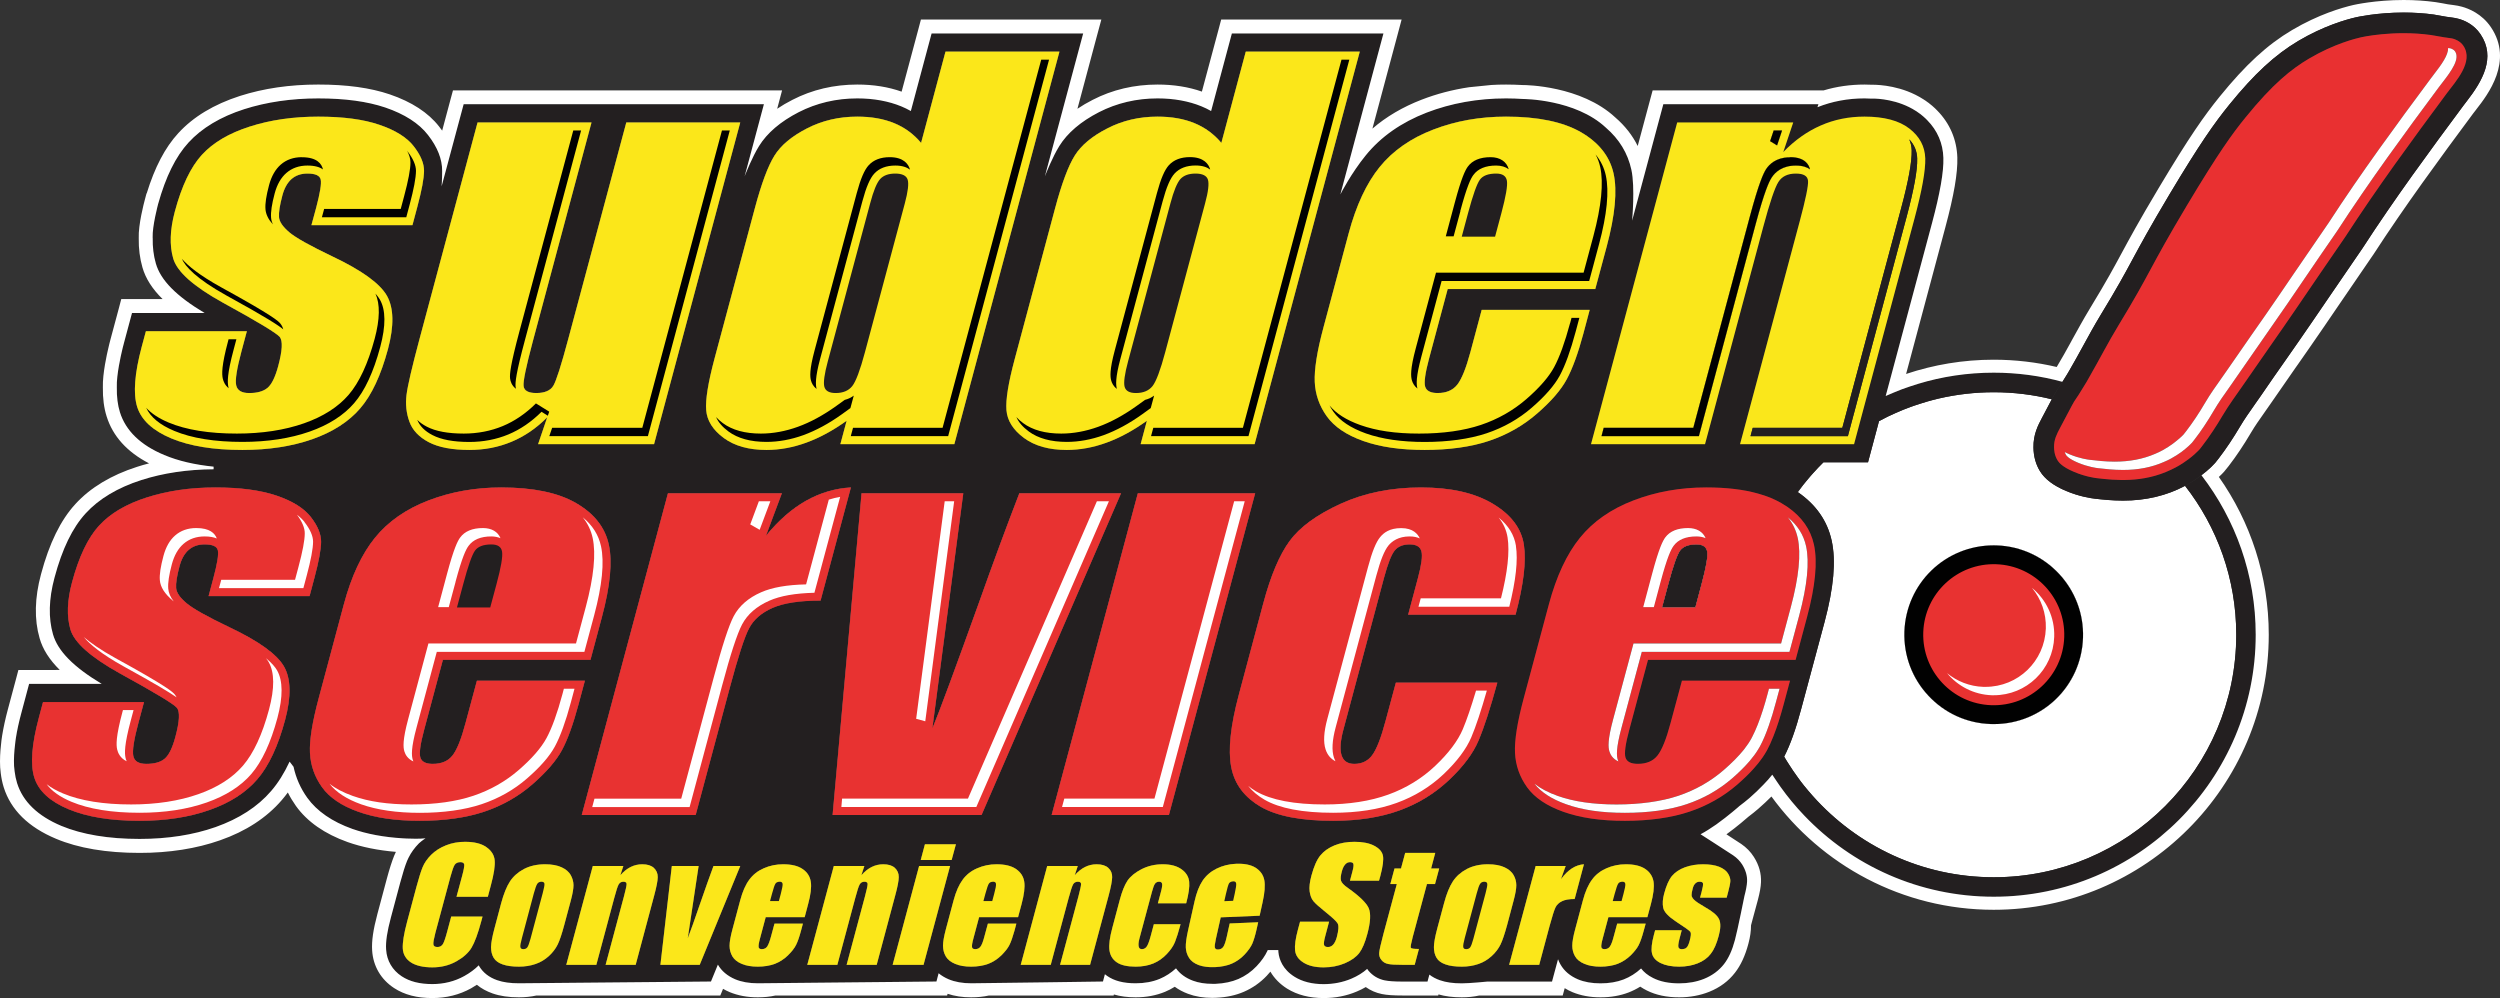 <svg xmlns="http://www.w3.org/2000/svg" id="Layer_1" data-name="Layer 1" viewBox="0 0 411.8 164.4"><rect x="0" y="0" width="411.8" height="164.4" fill="#333333" stroke="none"/><defs><style> .cls-1 { fill: #010101; } .cls-2 { fill: #e93031; } .cls-3 { fill: #fff; } .cls-4 { fill: #fbe71a; } .cls-5 { fill: #fae71b; } .cls-6 { fill: #e83231; } .cls-7 { fill: #231f20; } </style></defs><path class="cls-3" d="M52.9,89.24c-.01,1.25-.37,3.21-1.08,5.87l-.82,3.08h-16.65l.77-2.88c.66-2.45,.91-4,.76-4.65-.15-.66-.87-.98-2.18-.98-1.05,0-1.92,.3-2.61,.9s-1.19,1.49-1.51,2.69c-.44,1.63-.62,2.82-.56,3.58,.06,.76,.62,1.59,1.7,2.49,1.07,.91,3.42,2.23,7.05,3.96,4.84,2.29,7.84,4.44,9.01,6.47,1.16,2.02,1.22,4.96,.19,8.82-1.16,4.32-2.68,7.57-4.57,9.77-1.89,2.2-4.52,3.89-7.89,5.07-3.37,1.19-7.21,1.78-11.52,1.78-4.77,0-8.68-.64-11.73-1.92-3.06-1.28-4.92-3.01-5.61-5.19s-.44-5.49,.75-9.91l.68-2.55H23.73l-.9,3.35c-.77,2.85-1.05,4.7-.86,5.56,.19,.85,.9,1.27,2.14,1.27,1.33,0,2.34-.28,3.02-.86,.68-.57,1.27-1.77,1.76-3.61,.68-2.53,.76-4.11,.25-4.75-.54-.64-3.68-2.53-9.4-5.67-4.81-2.67-7.52-5.08-8.15-7.25-.63-2.17-.54-4.75,.26-7.73,1.13-4.24,2.62-7.36,4.46-9.37s4.46-3.56,7.87-4.65c3.41-1.09,7.17-1.64,11.29-1.64s7.45,.45,10.08,1.34c2.63,.89,4.52,2.07,5.66,3.53,1.14,1.47,1.7,2.83,1.69,4.08"></path><path class="cls-3" d="M69.85,28.15c-.01,1.26-.38,3.21-1.09,5.88l-.82,3.07h-16.65l.78-2.87c.65-2.45,.9-4,.75-4.66-.15-.65-.87-.98-2.17-.98-1.06,0-1.93,.3-2.62,.9-.68,.6-1.19,1.5-1.51,2.7-.43,1.62-.62,2.81-.56,3.57,.06,.76,.63,1.59,1.7,2.5,1.07,.9,3.43,2.22,7.05,3.95,4.84,2.29,7.84,4.45,9.01,6.47,1.16,2.03,1.22,4.97,.19,8.83-1.16,4.31-2.68,7.57-4.57,9.76-1.89,2.2-4.52,3.89-7.89,5.08-3.37,1.18-7.21,1.77-11.52,1.77-4.77,0-8.68-.63-11.73-1.91-3.05-1.28-4.92-3.01-5.61-5.19-.68-2.19-.43-5.49,.75-9.91l.69-2.56h16.64l-.9,3.36c-.76,2.85-1.05,4.7-.86,5.55,.19,.85,.9,1.28,2.14,1.28,1.34,0,2.34-.29,3.02-.86,.68-.57,1.27-1.78,1.76-3.61,.68-2.53,.76-4.12,.25-4.76-.54-.64-3.67-2.53-9.4-5.67-4.81-2.66-7.52-5.08-8.15-7.25s-.54-4.74,.26-7.73c1.13-4.23,2.62-7.35,4.46-9.36s4.47-3.56,7.87-4.65c3.41-1.1,7.17-1.64,11.3-1.64s7.45,.44,10.07,1.34c2.63,.89,4.52,2.07,5.66,3.53,1.14,1.47,1.71,2.82,1.7,4.07"></path><path class="cls-3" d="M80.86,145.83l-.5,1.89h-5.17l.93-3.45c.27-1,.38-1.63,.34-1.88-.05-.25-.26-.37-.63-.37-.43,0-.74,.15-.94,.45-.19,.3-.42,.96-.69,1.96l-2.48,9.23c-.25,.96-.36,1.59-.33,1.89,.04,.29,.25,.44,.66,.44,.38,0,.67-.15,.87-.44,.2-.3,.44-.99,.73-2.08l.67-2.5h5.17l-.21,.78c-.55,2.05-1.09,3.51-1.61,4.37-.52,.86-1.36,1.61-2.53,2.26-1.17,.65-2.48,.97-3.93,.97s-2.69-.27-3.53-.82c-.83-.55-1.28-1.31-1.34-2.28-.05-.97,.18-2.42,.7-4.37l1.55-5.8c.39-1.43,.72-2.51,1.01-3.22,.29-.72,.77-1.41,1.43-2.07,.67-.66,1.48-1.18,2.45-1.56,.96-.38,2-.57,3.12-.57,1.53,0,2.7,.29,3.53,.88s1.29,1.32,1.36,2.2c.08,.87-.13,2.24-.63,4.09"></path><path class="cls-3" d="M94.47,145.8c0,.56-.14,1.42-.45,2.57l-1.07,3.99c-.39,1.46-.75,2.54-1.08,3.22-.33,.68-.82,1.32-1.46,1.91s-1.38,1.03-2.21,1.31c-.83,.29-1.74,.43-2.72,.43-1.1,0-1.99-.12-2.69-.37-.69-.24-1.19-.6-1.48-1.09-.29-.48-.43-1.07-.43-1.76,.01-.69,.2-1.73,.57-3.11l1.11-4.17c.41-1.52,.89-2.7,1.44-3.55,.56-.85,1.33-1.53,2.32-2.05,.99-.51,2.14-.77,3.47-.77,1.11,0,2.02,.17,2.73,.5,.71,.33,1.21,.76,1.5,1.29s.44,1.08,.45,1.65"></path><path class="cls-3" d="M99.15,101.66l-1.88,7.03h-24.31l-3.07,11.46c-.65,2.4-.86,3.94-.64,4.63,.22,.7,.9,1.04,2.04,1.04,1.43,0,2.51-.46,3.23-1.37,.73-.92,1.45-2.7,2.15-5.34l1.88-6.99h17.8l-1.05,3.92c-.88,3.27-1.79,5.79-2.74,7.55-.95,1.75-2.58,3.63-4.88,5.63-2.3,2-4.94,3.49-7.92,4.49-2.98,1-6.52,1.5-10.61,1.5s-7.34-.49-10.11-1.48c-2.77-.98-4.77-2.34-6-4.05-1.23-1.72-1.89-3.61-1.99-5.67-.1-2.07,.38-5.07,1.44-9.01l4.14-15.46c1.24-4.63,2.95-8.28,5.12-10.96s5.11-4.73,8.81-6.15c3.69-1.42,7.7-2.14,12.01-2.14,5.26,0,9.38,.86,12.34,2.58,2.97,1.72,4.76,3.99,5.38,6.83,.62,2.83,.24,6.82-1.14,11.96"></path><path class="cls-3" d="M108.35,144.48c-.01,.61-.21,1.62-.59,3.04l-3.05,11.41h-4.96l3.02-11.27c.3-1.12,.45-1.8,.44-2.05,0-.24-.18-.37-.52-.37s-.6,.14-.77,.43c-.17,.28-.41,1.03-.74,2.26l-2.95,11h-4.96l4.37-16.28h5.04l-.49,1.5c.52-.59,1.08-1.04,1.68-1.34s1.24-.45,1.92-.45c.85,0,1.49,.2,1.92,.6,.43,.4,.64,.91,.64,1.52"></path><path class="cls-3" d="M121.94,142.65l-6.68,16.28h-6.48l1.88-16.28h4.42l-1.79,11.89c.35-.87,1.1-3,2.27-6.39,.65-1.89,1.3-3.72,1.96-5.5h4.42Z"></path><path class="cls-3" d="M121.94,20.17l-14.2,53h-19.11l1.5-4.41c-1.78,1.79-3.74,3.13-5.88,4.02-2.15,.9-4.46,1.34-6.94,1.34-2.82,0-5.05-.42-6.68-1.27-1.63-.86-2.7-1.99-3.2-3.4-.51-1.41-.66-2.88-.47-4.41,.19-1.53,.9-4.57,2.12-9.13l9.58-35.74h18.78l-9.67,36.06c-1.1,4.13-1.61,6.58-1.52,7.35,.08,.77,.78,1.16,2.08,1.16,1.39,0,2.33-.4,2.81-1.2,.48-.8,1.3-3.37,2.46-7.71l9.56-35.66h18.78Z"></path><path class="cls-3" d="M133.12,148.92l-.57,2.16h-6.42l-.94,3.52c-.2,.74-.27,1.21-.22,1.43,.04,.21,.22,.31,.52,.31,.38,0,.67-.14,.87-.42,.2-.28,.41-.83,.63-1.64l.58-2.14h4.69l-.32,1.2c-.27,1-.54,1.78-.81,2.32s-.72,1.11-1.35,1.73c-.63,.61-1.35,1.07-2.14,1.38-.8,.3-1.74,.46-2.82,.46s-1.93-.15-2.65-.46c-.72-.3-1.23-.71-1.54-1.24-.3-.53-.46-1.11-.46-1.74s.16-1.56,.49-2.77l1.27-4.75c.38-1.42,.87-2.54,1.48-3.36,.6-.83,1.4-1.46,2.39-1.89,.99-.44,2.06-.66,3.19-.66,1.4,0,2.47,.26,3.23,.79,.77,.53,1.21,1.23,1.34,2.1,.13,.87,0,2.1-.44,3.67"></path><path class="cls-3" d="M140.17,80.29l-5,18.65c-3.44,0-6.07,.4-7.9,1.2-1.82,.8-3.11,1.91-3.86,3.34-.76,1.42-1.82,4.7-3.2,9.84l-5.61,20.93h-18.78l14.2-53h18.78l-2.61,6.97c4.07-4.99,8.73-7.63,13.98-7.93"></path><path class="cls-3" d="M148.05,144.48c-.01,.61-.2,1.62-.59,3.04l-3.05,11.41h-4.96l3.02-11.27c.3-1.12,.45-1.8,.44-2.05,0-.24-.18-.37-.51-.37-.36,0-.61,.14-.78,.43-.17,.28-.41,1.03-.74,2.26l-2.95,11h-4.96l4.37-16.28h5.04l-.49,1.5c.52-.59,1.08-1.04,1.68-1.34,.6-.3,1.24-.45,1.92-.45,.85,0,1.49,.2,1.92,.6,.43,.4,.65,.91,.64,1.52"></path><polygon class="cls-3" points="156.5 142.65 152.13 158.93 147.03 158.93 151.39 142.65 156.5 142.65"></polygon><polygon class="cls-3" points="157.46 139.07 156.76 141.66 151.66 141.66 152.35 139.07 157.46 139.07"></polygon><path class="cls-3" d="M168.28,148.92l-.58,2.16h-6.42l-.94,3.52c-.2,.74-.27,1.21-.22,1.43,.05,.21,.22,.31,.53,.31,.37,0,.66-.14,.86-.42,.21-.28,.42-.83,.63-1.64l.58-2.14h4.7l-.32,1.2c-.28,1-.55,1.78-.82,2.32-.27,.54-.72,1.11-1.35,1.73-.63,.61-1.34,1.07-2.14,1.38-.8,.3-1.74,.46-2.82,.46s-1.93-.15-2.65-.46c-.72-.3-1.23-.71-1.54-1.24-.3-.53-.45-1.11-.45-1.74,0-.64,.16-1.56,.48-2.77l1.27-4.75c.38-1.42,.88-2.54,1.48-3.36,.6-.83,1.4-1.46,2.4-1.89,.99-.44,2.05-.66,3.19-.66,1.39,0,2.46,.26,3.23,.79,.76,.53,1.21,1.23,1.34,2.1,.13,.87-.02,2.1-.44,3.67"></path><path class="cls-3" d="M174.52,8.5l-17.32,64.67h-18.78l1.03-3.85c-2.23,1.6-4.44,2.8-6.64,3.6-2.2,.8-4.38,1.2-6.55,1.2-2.91,0-5.26-.65-7.05-1.97-1.78-1.32-2.75-2.84-2.89-4.58-.14-1.73,.32-4.55,1.36-8.46l6.65-24.8c1.09-4.08,2.17-6.97,3.23-8.67,1.06-1.71,2.85-3.2,5.36-4.49,2.52-1.3,5.28-1.94,8.29-1.94,2.32,0,4.35,.36,6.1,1.08,1.74,.72,3.21,1.8,4.41,3.24l4.02-15.03h18.78Z"></path><path class="cls-3" d="M183.2,144.48c-.01,.61-.2,1.62-.58,3.04l-3.06,11.41h-4.95l3.02-11.27c.3-1.12,.44-1.8,.44-2.05-.01-.24-.18-.37-.52-.37s-.61,.14-.78,.43c-.16,.28-.41,1.03-.74,2.26l-2.95,11h-4.95l4.36-16.28h5.04l-.49,1.5c.52-.59,1.08-1.04,1.68-1.34,.6-.3,1.24-.45,1.92-.45,.85,0,1.49,.2,1.93,.6,.43,.4,.64,.91,.63,1.52"></path><path class="cls-3" d="M184.67,81.25l-22.98,53h-24.55l4.77-53h16.77l-5.09,38.7c1.18-2.84,3.74-9.78,7.7-20.8,2.18-6.15,4.38-12.12,6.61-17.9h16.77Z"></path><path class="cls-3" d="M191.22,146.92c.18-.65,.24-1.09,.2-1.33-.04-.23-.21-.35-.49-.35s-.51,.11-.66,.31c-.16,.2-.33,.66-.52,1.37l-2.06,7.68c-.15,.58-.19,1.02-.12,1.31,.06,.29,.24,.43,.53,.43,.33,0,.6-.15,.8-.45s.41-.87,.64-1.72l.52-1.94h4.41c-.35,1.31-.66,2.28-.92,2.93-.26,.65-.71,1.32-1.36,2-.64,.68-1.38,1.2-2.22,1.55-.84,.34-1.81,.52-2.9,.52-1.4,0-2.44-.24-3.13-.72-.69-.48-1.09-1.15-1.2-2.01-.11-.86,.05-2.09,.48-3.68l1.23-4.62c.37-1.38,.79-2.43,1.26-3.13s1.23-1.33,2.28-1.88c1.06-.55,2.24-.83,3.54-.83s2.32,.27,3.09,.82,1.19,1.24,1.27,2.08c.08,.83-.09,2.01-.5,3.54h-4.67l.5-1.88Z"></path><polygon class="cls-3" points="206.76 81.25 192.55 134.25 173.22 134.25 187.42 81.25 206.76 81.25"></polygon><path class="cls-3" d="M207.97,148.66l-.48,2.18-6.41,.27-.8,3.56c-.16,.74-.22,1.22-.16,1.43s.24,.31,.54,.3c.38-.02,.66-.17,.85-.46s.38-.85,.56-1.66l.48-2.17,4.7-.2-.27,1.21c-.23,1.02-.47,1.8-.71,2.35-.25,.55-.68,1.15-1.28,1.79-.61,.64-1.3,1.13-2.08,1.47-.79,.34-1.72,.53-2.8,.58-1.04,.04-1.93-.07-2.67-.34-.73-.28-1.26-.67-1.58-1.18-.33-.52-.51-1.09-.54-1.72-.03-.64,.1-1.56,.37-2.79l1.07-4.8c.32-1.43,.76-2.57,1.33-3.42,.57-.85,1.34-1.51,2.32-1.99,.97-.48,2.02-.74,3.16-.79,1.39-.06,2.47,.16,3.26,.65,.78,.5,1.26,1.18,1.43,2.04,.16,.87,.07,2.1-.29,3.69"></path><path class="cls-3" d="M223.99,8.5l-17.33,64.67h-18.78l1.03-3.85c-2.23,1.6-4.44,2.8-6.64,3.6-2.2,.8-4.38,1.2-6.55,1.2-2.91,0-5.26-.65-7.05-1.97-1.78-1.32-2.75-2.84-2.89-4.58-.14-1.73,.32-4.55,1.37-8.46l6.64-24.8c1.09-4.08,2.17-6.97,3.23-8.67,1.06-1.71,2.85-3.2,5.37-4.49,2.51-1.3,5.27-1.94,8.28-1.94,2.32,0,4.36,.36,6.1,1.08,1.74,.72,3.21,1.8,4.41,3.24l4.02-15.03h18.79Z"></path><path class="cls-3" d="M227.37,144.3l-.22,.78h-4.79l.39-1.47c.19-.69,.24-1.12,.17-1.31-.07-.19-.25-.28-.54-.28-.31,0-.58,.12-.8,.38-.23,.25-.42,.64-.55,1.15-.18,.66-.23,1.16-.14,1.5,.09,.33,.46,.74,1.14,1.21,1.93,1.37,3.08,2.49,3.44,3.36,.36,.88,.28,2.29-.24,4.23-.38,1.42-.82,2.46-1.33,3.13-.51,.67-1.3,1.23-2.37,1.69-1.07,.45-2.24,.68-3.5,.68-1.38,0-2.49-.26-3.33-.79-.83-.52-1.29-1.19-1.38-1.99-.09-.81,.07-1.96,.47-3.45l.35-1.3h4.79l-.64,2.41c-.2,.75-.26,1.23-.18,1.44,.07,.21,.28,.32,.63,.32s.63-.14,.87-.41c.24-.27,.43-.67,.58-1.2,.31-1.17,.35-1.93,.13-2.29-.23-.36-.87-.96-1.93-1.81-1.06-.85-1.74-1.46-2.06-1.85-.31-.38-.51-.91-.61-1.59-.09-.68,0-1.55,.29-2.6,.41-1.52,.9-2.64,1.48-3.34,.57-.7,1.35-1.25,2.32-1.65,.98-.4,2.07-.59,3.3-.59,1.34,0,2.43,.21,3.26,.65,.82,.43,1.3,.98,1.43,1.63,.13,.66,0,1.78-.43,3.36"></path><path class="cls-3" d="M237.07,143.05l-.69,2.57h-1.33l-2.34,8.71c-.28,1.07-.39,1.67-.31,1.79,.08,.13,.52,.19,1.33,.19l-.7,2.62h-2c-1.13,0-1.93-.04-2.38-.14-.46-.09-.83-.31-1.1-.65-.28-.34-.41-.73-.38-1.16,.03-.44,.26-1.47,.69-3.09l2.22-8.27h-1.07l.69-2.57h1.07l.69-2.57h4.96l-.68,2.57h1.33Z"></path><path class="cls-3" d="M249.77,145.8c0,.56-.14,1.42-.45,2.57l-1.06,3.99c-.4,1.46-.76,2.54-1.09,3.22-.33,.68-.81,1.32-1.46,1.91-.64,.59-1.37,1.03-2.2,1.31-.84,.29-1.74,.43-2.72,.43-1.1,0-2-.12-2.69-.37-.7-.24-1.19-.6-1.48-1.09-.29-.48-.44-1.07-.43-1.76,0-.69,.19-1.73,.56-3.11l1.12-4.17c.4-1.52,.89-2.7,1.44-3.55,.56-.85,1.33-1.53,2.32-2.05,.98-.51,2.14-.77,3.46-.77,1.12,0,2.03,.17,2.74,.5,.71,.33,1.2,.76,1.5,1.29,.29,.53,.44,1.08,.44,1.65"></path><path class="cls-3" d="M233.57,95.15c.57-2.13,.76-3.57,.56-4.33-.2-.76-.84-1.14-1.93-1.14s-1.9,.33-2.45,1c-.55,.66-1.13,2.15-1.76,4.47l-6.69,25c-.51,1.89-.61,3.31-.31,4.26,.31,.94,1,1.41,2.09,1.41,1.27,0,2.26-.49,2.97-1.47,.72-.99,1.44-2.85,2.17-5.6l1.7-6.31h16.73c-1.16,4.24-2.19,7.41-3.09,9.53-.89,2.12-2.51,4.29-4.86,6.51-2.34,2.22-5.08,3.9-8.2,5.03s-6.76,1.7-10.91,1.7c-5.3,0-9.3-.78-11.98-2.34-1.28-.75-2.32-1.64-3.11-2.67h-.02s-.1-.1-.14-.16c.03,.03,.06,.05,.09,.07-.82-1.1-1.37-2.36-1.64-3.79-.53-2.81-.11-6.79,1.28-11.96l4.03-15.06c1.21-4.5,2.64-7.89,4.31-10.18s4.46-4.33,8.38-6.13c3.93-1.8,8.35-2.7,13.28-2.7s8.84,.89,11.83,2.68c2.99,1.78,4.7,4.03,5.12,6.75,.42,2.71-.04,6.56-1.37,11.54h-17.71l1.63-6.11Z"></path><path class="cls-3" d="M260.91,142.36l-1.53,5.73c-.91,0-1.61,.12-2.1,.37-.49,.24-.85,.58-1.06,1.02-.21,.44-.53,1.45-.96,3.02l-1.72,6.43h-4.96l4.37-16.28h4.95l-.77,2.15c1.13-1.54,2.39-2.35,3.78-2.44"></path><path class="cls-3" d="M264.67,40.58l-1.89,7.03h-24.31l-3.07,11.46c-.64,2.39-.85,3.94-.64,4.63,.22,.69,.9,1.04,2.05,1.04,1.42,0,2.5-.46,3.23-1.38,.72-.92,1.44-2.69,2.15-5.33l1.87-6.99h17.8l-1.04,3.91c-.88,3.28-1.8,5.79-2.75,7.55-.95,1.76-2.58,3.64-4.88,5.63-2.3,2-4.94,3.5-7.92,4.5s-6.51,1.49-10.6,1.49-7.34-.49-10.11-1.47c-2.78-.99-4.78-2.34-6.01-4.06-1.23-1.71-1.89-3.6-1.99-5.67-.09-2.06,.38-5.06,1.44-9l4.14-15.46c1.24-4.63,2.95-8.29,5.12-10.96,2.18-2.68,5.11-4.73,8.81-6.15,3.7-1.43,7.7-2.14,12.01-2.14,5.27,0,9.38,.86,12.35,2.57,2.96,1.72,4.75,4,5.37,6.83,.62,2.84,.24,6.83-1.13,11.97"></path><path class="cls-3" d="M271.94,148.92l-.58,2.16h-6.42l-.94,3.52c-.2,.74-.27,1.21-.22,1.43,.05,.21,.22,.31,.53,.31,.37,0,.66-.14,.86-.42,.21-.28,.42-.83,.63-1.64l.58-2.14h4.7l-.33,1.2c-.27,1-.54,1.78-.81,2.32-.27,.54-.72,1.11-1.35,1.73-.63,.61-1.35,1.07-2.14,1.38-.8,.3-1.74,.46-2.82,.46s-1.93-.15-2.65-.46c-.72-.3-1.23-.71-1.54-1.24-.3-.53-.45-1.11-.46-1.74,0-.64,.16-1.56,.49-2.77l1.27-4.75c.38-1.42,.87-2.54,1.48-3.36,.6-.83,1.4-1.46,2.39-1.89,1-.44,2.06-.66,3.2-.66,1.39,0,2.46,.26,3.23,.79,.76,.53,1.2,1.23,1.34,2.1,.13,.87-.02,2.1-.44,3.67"></path><path class="cls-3" d="M285.03,145.11c-.02,.38-.14,.98-.36,1.8l-.25,.95h-4.39l.24-.89c.2-.75,.28-1.23,.25-1.43-.03-.2-.22-.3-.56-.3-.28,0-.51,.09-.7,.28-.19,.18-.34,.46-.43,.83-.14,.5-.2,.86-.19,1.09,0,.24,.14,.49,.42,.77,.27,.28,.87,.68,1.81,1.22,1.25,.7,2.02,1.36,2.3,1.98,.29,.62,.27,1.53-.05,2.71-.35,1.33-.79,2.33-1.32,3-.52,.68-1.24,1.2-2.14,1.56-.9,.36-1.92,.55-3.06,.55-1.26,0-2.28-.2-3.07-.59-.79-.39-1.27-.93-1.42-1.6-.16-.67-.05-1.68,.31-3.04l.21-.78h4.39l-.27,1.03c-.24,.87-.34,1.44-.29,1.7,.04,.26,.22,.39,.55,.39,.35,0,.62-.08,.8-.26,.19-.18,.36-.55,.51-1.11,.21-.78,.25-1.26,.12-1.46-.14-.2-.94-.78-2.42-1.74-1.23-.82-1.92-1.56-2.06-2.23-.14-.66-.09-1.46,.16-2.37,.35-1.3,.77-2.26,1.28-2.88,.51-.61,1.22-1.09,2.13-1.43,.92-.33,1.91-.5,3-.5s1.96,.14,2.65,.41c.68,.28,1.16,.64,1.45,1.09,.28,.45,.41,.86,.4,1.25"></path><path class="cls-3" d="M298.56,78.03l-.36,.42h-.02c.13-.14,.25-.28,.38-.42"></path><polygon class="cls-3" points="293.54 21.49 292.72 23.95 291.57 23.25 292.16 21.49 293.54 21.49"></polygon><path class="cls-3" d="M298.15,27.89c-.49-.36-1.23-.62-2.33-.62-2.25,0-3.42,1.08-4,1.99-.42,.66-1.16,2.19-2.65,7.74l-9.33,34.84h-16.04l.36-1.37h14.76l9.33-34.85c1.49-5.55,2.23-7.07,2.65-7.74,.56-.86,1.65-1.87,3.7-1.97l.1,.06s.04-.05,.06-.07c.05,0,.09-.01,.14-.01,2.36,0,3.05,1.19,3.25,2"></path><path class="cls-3" d="M280.95,88.65c-.44-.19-.94-.29-1.52-.29-1.74,0-3.01,.52-3.76,1.56-.41,.57-1.02,1.75-2.14,5.93l-1.11,4.16h-1.75l1.48-5.54c1.12-4.18,1.73-5.36,2.14-5.93,.76-1.04,2.02-1.56,3.77-1.56,1.42,0,2.45,.61,2.89,1.67"></path><path class="cls-3" d="M280.29,96.19l-1.03,3.87h-5.49l1.04-3.87c.8-2.98,1.44-4.81,1.93-5.49,.5-.68,1.39-1.02,2.69-1.02,1.06,0,1.65,.4,1.78,1.2,.12,.8-.18,2.57-.92,5.31"></path><path class="cls-3" d="M296.99,79.9c-.29,.38-.58,.77-.86,1.16-.19,.25-.38,.51-.56,.78,.17-.26,.36-.52,.55-.78,.28-.39,.57-.78,.87-1.16"></path><path class="cls-3" d="M310.64,65.22s-.02,.01-.03,.02h0s.02-.02,.03-.02"></path><path class="cls-3" d="M298.56,78.03l-.36,.42c-.14,.16-.28,.32-.42,.49,.13-.16,.27-.33,.4-.49,.13-.14,.25-.28,.38-.42"></path><path class="cls-3" d="M296.99,79.9c-.29,.38-.58,.77-.86,1.16h-.01c.28-.39,.57-.78,.87-1.16"></path><path class="cls-3" d="M343.11,105.06c-.27,7.97-6.73,14.21-14.7,14.21-.17,0-.34,0-.51-.01-3.93-.13-7.57-1.79-10.26-4.67-2.68-2.87-4.08-6.62-3.95-10.55,.28-7.96,6.74-14.21,14.71-14.21,.17,0,.34,.01,.51,.01,8.11,.28,14.48,7.11,14.2,15.22"></path><path class="cls-3" d="M310.64,65.22s-.02,.01-.03,.02h0s.02-.02,.03-.02"></path><path class="cls-7" d="M310.61,65.23h0s.02,0,.03,0c-.01,0-.02,0-.03,0"></path><path class="cls-3" d="M359.92,80.03c-3.02,1.61-6.45,2.43-10.22,2.43-1.82,0-3.46-.18-4.66-.32-.54-.06-2.47-.33-4.69-1.26-2.09-.88-3.51-1.95-4.32-3.26-.69-1.12-1.06-2.44-1.08-3.9-.04-2.16,.76-3.68,1.41-4.9,.76-1.43,1.27-2.39,1.61-3.05-3.06-.76-6.27-1.16-9.56-1.16-3.11,0-6.13,.36-9.04,1.03-.35,.08-.69,.17-1.04,.26-.28,.07-.56,.15-.84,.23-.39,.11-.78,.23-1.17,.36-.37,.11-.74,.23-1.1,.36-.18,.06-.35,.12-.53,.19-.83,.3-1.64,.63-2.44,.99h-.01c-.43,.19-.85,.38-1.26,.58-.25,.12-.5,.25-.74,.38-.24,.12-.49,.24-.73,.38h0l-1.81,6.78h-7.34s-.08,.07-.11,.11c-.25,.24-.49,.49-.74,.75-.32,.33-.63,.67-.94,1.02l-.36,.42c-.14,.16-.28,.32-.42,.49-.08,.1-.17,.2-.25,.3l-.54,.66c-.29,.38-.58,.77-.86,1.16,3,2.06,4.87,4.75,5.58,8,.73,3.35,.34,7.72-1.17,13.38l-3.86,14.37c-.88,3.31-1.8,5.88-2.8,7.82,.28,.48,.57,.96,.88,1.42,.16,.27,.34,.53,.52,.79h0s.04,.08,.07,.11c.24,.35,.48,.7,.74,1.05,.33,.47,.68,.93,1.04,1.38,.22,.27,.45,.55,.67,.81,.25,.3,.51,.6,.77,.89,7.32,8.23,17.98,13.42,29.84,13.42,22.02,0,39.94-17.92,39.94-39.95,0-9.23-3.15-17.75-8.43-24.52m-31.51,39.24c-.17,0-.34,0-.51,0-3.93-.13-7.57-1.79-10.26-4.67-2.68-2.87-4.08-6.62-3.95-10.55,.28-7.96,6.74-14.21,14.71-14.21,.17,0,.34,0,.51,0,8.11,.28,14.48,7.11,14.2,15.22-.27,7.97-6.73,14.21-14.7,14.21"></path><path class="cls-3" d="M298.56,78.03l-.36,.42c-.14,.16-.28,.32-.42,.49,.13-.16,.27-.33,.4-.49,.13-.14,.25-.28,.38-.42"></path><path class="cls-7" d="M362.62,78.28c-.71,.55-1.56,1.13-2.57,1.68-.04,.02-.09,.05-.13,.07,5.28,6.77,8.43,15.29,8.43,24.52,0,22.03-17.92,39.95-39.94,39.95-11.86,0-22.52-5.19-29.84-13.42-.27-.29-.53-.59-.77-.89-.22-.26-.45-.54-.67-.81-.36-.45-.71-.91-1.04-1.38-.26-.35-.5-.7-.74-1.05-.03-.03-.05-.06-.07-.1h0c-.18-.27-.36-.53-.52-.8-.31-.46-.6-.94-.88-1.42,1-1.94,1.92-4.51,2.8-7.82l3.86-14.37c1.51-5.66,1.9-10.03,1.17-13.38-.71-3.25-2.58-5.94-5.58-8h0c.28-.39,.57-.78,.87-1.16l.54-.66c.08-.1,.17-.2,.25-.3,.13-.16,.27-.33,.4-.49,.13-.14,.25-.28,.38-.42,.31-.35,.62-.69,.94-1.02,.25-.26,.49-.51,.74-.75,.03-.04,.07-.08,.11-.11h7.34l1.81-6.78h.01c.24-.14,.49-.26,.73-.38,.24-.13,.49-.26,.74-.38,.41-.2,.83-.39,1.26-.58h0c.8-.36,1.61-.69,2.44-.99,.18-.07,.35-.13,.53-.19,.36-.13,.73-.25,1.1-.36,.39-.13,.78-.25,1.17-.36,.28-.08,.56-.16,.84-.23,.35-.09,.69-.18,1.04-.26,2.91-.67,5.93-1.03,9.04-1.03,3.29,0,6.5,.4,9.56,1.16,.57-1.05,.74-1.33,.89-1.56,.3-.43,.58-.87,.86-1.31-3.61-.99-7.4-1.51-11.31-1.51-4.33,0-8.52,.64-12.46,1.84-.88,.27-1.74,.56-2.6,.87-.02,0-.04,.02-.06,.02-.44,.17-.89,.35-1.32,.53-.39,.15-.77,.32-1.15,.49-.05,.02-.1,.04-.16,.07,0,0-.02,0-.02,0-.01,.01-.02,.01-.03,.02h0l.71-2.65,6.91-25.79c1.33-4.96,1.95-8.49,1.88-10.79-.07-2.38-.98-4.5-2.66-6.2-.09-.1-.19-.2-.29-.29-.13-.13-.26-.25-.4-.36-.01-.01-.02-.02-.04-.03-.11-.1-.23-.2-.35-.29-.02,0-.03-.03-.05-.04-.02-.01-.04-.02-.06-.04-.21-.16-.43-.31-.65-.45h-.01c-2.99-1.94-6.35-2.06-7.13-2.06-.11,0-.17,0-.17,0-.39-.02-.78-.04-1.18-.04-2.73,0-5.34,.49-7.75,1.45l.16-.49h-25.55l-5.14,19.17s.51-5.48-.12-8.37c-.59-2.72-2-5.04-4.19-6.93-5.05-4.72-13.63-4.74-13.63-4.74h.02c-.92-.05-1.85-.09-2.84-.09-4.65,0-9.06,.79-13.08,2.34-4.17,1.61-7.56,3.98-10.05,7.06-2.35,2.88-4.07,6.21-4.17,6.42l7.1-26.52h-24.97l-3.42,12.78c-.5-.29-1.03-.54-1.58-.77-2.1-.86-4.54-1.31-7.24-1.31-3.47,0-6.72,.77-9.65,2.27-2.99,1.54-5.19,3.41-6.53,5.57-1.12,1.8-2.19,4.52-2.38,5l1.33-4.97,4.98-18.57h-24.97l-3.42,12.78c-.51-.29-1.03-.54-1.58-.77-2.1-.86-4.54-1.31-7.24-1.31-3.47,0-6.72,.77-9.65,2.27-2.99,1.54-5.19,3.41-6.53,5.57-1.12,1.8-2.19,4.52-2.38,5l3.18-11.88h-49.46l-3.63,13.52s.08-1.1,.09-2.52c.02-1.93-.77-3.93-2.33-5.93-1.49-1.93-3.87-3.45-7.04-4.53-2.97-1-6.58-1.5-11.04-1.5s-8.52,.6-12.21,1.78c-3.89,1.25-6.97,3.1-9.16,5.49-1.05,1.15-1.99,2.55-2.82,4.23-.83,1.67-1.55,3.63-2.18,5.87,0,0-.98,3.64-.91,5.57,0,0,0,.02,.01,.03-.03,1.51,.14,2.93,.52,4.23,.79,2.75,3.35,5.35,8.03,8.15h-11.96l-1.28,4.77c-.17,.64-.33,1.26-.46,1.87,0,0-.84,3.55-.76,5.57-.03,1.58,.14,2.95,.51,4.13,.95,3.05,3.41,5.43,7.3,7.05,2.29,.97,5.02,1.6,8.13,1.92v.43c-4.3,.03-8.3,.62-11.91,1.78-3.89,1.25-6.97,3.09-9.16,5.48-2.19,2.39-3.87,5.86-5.14,10.61-.94,3.5-1.02,6.64-.24,9.33,.79,2.73,3.35,5.35,8.02,8.15H4.79l-1.27,4.76c-.4,1.48-.7,2.85-.9,4.12,0,0-.55,3.4-.22,5.49,.08,.7,.22,1.36,.41,1.97,.95,3.05,3.41,5.42,7.29,7.05,3.41,1.42,7.75,2.15,12.9,2.15,4.62,0,8.83-.66,12.5-1.95,3.85-1.36,6.94-3.35,9.16-5.94,1.15-1.33,2.15-2.93,3.04-4.84l.65,.85c.39,1.82,1.14,3.53,2.26,5.1,1.59,2.21,4.09,3.94,7.43,5.13,2.39,.84,5.17,1.36,8.3,1.55,0,0,1.01,.07,2.12,.07,.56,0,1.14-.02,1.63-.07,0,0-.49,.29-1.08,.82-.73,.74-1.3,1.53-1.71,2.36-.09,.18-.18,.36-.25,.54-.34,.84-.7,1.99-1.12,3.55l-1.55,5.8c-.61,2.28-.87,3.95-.78,5.25,.11,1.83,1.02,3.39,2.57,4.41,1.31,.86,2.96,1.28,5.04,1.28,1.92,0,3.69-.45,5.26-1.32,.94-.52,1.73-1.11,2.39-1.77,.02,.06,.05,.11,.08,.16,.64,1.06,1.63,1.83,2.95,2.29,1,.35,2.17,.51,3.59,.51,1.28,0,31.63-.29,31.63-.29l1.14-2.78c.61,1.06,1.57,1.86,2.85,2.41,1.06,.44,2.31,.66,3.72,.66s29.43-.29,29.43-.29l.36-1.36c.47,.39,1.02,.72,1.65,.99,1.06,.44,2.31,.66,3.71,.66s21.71-.29,21.71-.29l.32-1.2c.12,.1,.24,.2,.37,.28,1.17,.82,2.71,1.21,4.7,1.21,1.45,0,2.78-.24,3.96-.73,.98-.41,1.88-1,2.68-1.73,.65,.9,1.58,1.58,2.78,2.03,.94,.35,2.01,.52,3.2,.52,.18,0,.36,0,.54-.01,1.41-.06,2.68-.33,3.77-.8,1.13-.5,2.13-1.2,2.99-2.11,.82-.87,1.4-1.7,1.79-2.55,0-.03,.03-.07,.04-.1h1.74c0,.12,0,.24,.02,.36,.12,1.16,.69,2.81,2.66,4.04,1.28,.8,2.89,1.21,4.79,1.21,1.63,0,3.17-.31,4.57-.9,1.03-.44,1.9-.98,2.6-1.61,.07,.1,.14,.2,.21,.29,.68,.82,1.61,1.38,2.68,1.6,.66,.13,1.59,.2,2.94,.2h4.11l.31-1.15c.49,.39,1.08,.7,1.74,.93,1,.35,2.18,.51,3.6,.51,1.27,0,4.2-.29,4.2-.29h10.66l.99-3.68c.12,.31,.25,.61,.42,.89,.61,1.06,1.57,1.87,2.86,2.42,1.05,.44,2.31,.66,3.71,.66s2.69-.21,3.81-.64c1.06-.41,2.03-1.03,2.88-1.81,.44,.57,1.07,1.12,1.98,1.57,1.19,.6,2.6,.88,4.3,.88,1.49,0,2.86-.25,4.09-.74,1.36-.55,2.46-1.37,3.29-2.43,.75-.97,1.35-2.27,1.8-3.97,.45-1.67,1.56-7.22,1.56-7.22,.27-1.03,.41-1.79,.44-2.39,.05-.96-.23-1.91-.82-2.85-.37-.57-.86-1.07-1.46-1.48-.04-.03-.08-.05-.12-.08-.9-.6-2.21-1.44-3.3-2.14s-1.96-1.26-1.96-1.26c.84-.44,1.73-1.02,2.58-1.61,1.02-.73,1.98-1.49,2.68-2.07,.7-.57,1.14-.97,1.14-.97,.55-.41,1.09-.84,1.62-1.29,.86-.75,1.64-1.49,2.32-2.21,.55-.56,1.04-1.11,1.47-1.66,.26,.4,.52,.79,.79,1.18,.17,.26,.35,.51,.53,.77,.01,0,.01,.02,.02,.03,1.19,1.67,2.5,3.26,3.93,4.74h0c7.87,8.25,18.95,13.38,31.21,13.38,23.79,0,43.15-19.36,43.15-43.16,0-9.88-3.34-18.99-8.94-26.27m-86.35-58.11h19.11l-1.64,4.88c1.89-1.95,3.95-3.41,6.18-4.38,2.22-.98,4.62-1.46,7.2-1.46,3.22,0,5.68,.65,7.38,1.96,1.69,1.3,2.57,2.94,2.63,4.93,.05,1.98-.54,5.29-1.78,9.92l-7.55,28.18-.77,2.87-1.22,4.56-.41,1.54h-18.78l9.83-36.71c.98-3.65,1.44-5.87,1.37-6.67-.06-.8-.73-1.2-2-1.2-1.34,0-2.3,.46-2.88,1.38-.59,.92-1.42,3.38-2.49,7.37l-9.6,35.83h-18.78l14.2-53Zm-54.13,18.29c1.24-4.63,2.95-8.29,5.12-10.96,2.18-2.68,5.11-4.73,8.81-6.15,3.7-1.43,7.7-2.14,12.01-2.14,5.27,0,9.38,.86,12.35,2.57,2.96,1.72,4.75,4,5.37,6.83,.62,2.84,.24,6.83-1.13,11.97l-1.89,7.03h-24.31l-3.07,11.46c-.64,2.39-.85,3.94-.64,4.63,.22,.69,.9,1.04,2.05,1.04,1.42,0,2.5-.46,3.23-1.38,.72-.92,1.44-2.69,2.15-5.33l1.87-6.99h17.8l-1.04,3.91c-.88,3.28-1.8,5.79-2.75,7.55-.95,1.76-2.58,3.64-4.88,5.63-2.3,2-4.94,3.5-7.92,4.5-2.98,1-6.51,1.49-10.6,1.49s-7.34-.49-10.11-1.47c-2.78-.99-4.78-2.34-6.01-4.06-1.23-1.71-1.89-3.6-1.99-5.67-.09-2.06,.38-5.06,1.44-9l4.14-15.46Zm-48.35-4.15c1.09-4.08,2.17-6.97,3.23-8.67,1.06-1.71,2.85-3.2,5.37-4.49,2.51-1.3,5.27-1.94,8.28-1.94,2.32,0,4.36,.36,6.1,1.08,1.74,.72,3.21,1.8,4.41,3.24l4.02-15.03h18.79l-17.33,64.67h-18.78l1.03-3.85c-2.23,1.6-4.44,2.8-6.64,3.6-2.2,.8-4.38,1.2-6.55,1.2-2.91,0-5.26-.65-7.05-1.97-1.78-1.32-2.75-2.84-2.89-4.58-.14-1.73,.32-4.55,1.37-8.46l6.64-24.8Zm-36.65,99.94l4.77-53h16.77l-5.09,38.7c1.18-2.84,3.74-9.78,7.7-20.8,2.18-6.15,4.38-12.12,6.61-17.9h16.77l-22.98,53h-24.55Zm20.32,4.82l-.7,2.59h-5.1l.69-2.59h5.11Zm-17.29-58.78l-5,18.65c-3.44,0-6.07,.4-7.9,1.2-1.82,.8-3.11,1.91-3.86,3.34-.76,1.42-1.82,4.7-3.2,9.84l-5.61,20.93h-18.78l14.2-53h18.78l-2.61,6.97c4.07-4.99,8.73-7.63,13.98-7.93m47.25,.96h19.34l-14.21,53h-19.33l14.2-53Zm-63.09-46.94c1.09-4.08,2.17-6.97,3.23-8.67,1.06-1.71,2.85-3.2,5.36-4.49,2.52-1.3,5.28-1.94,8.29-1.94,2.32,0,4.35,.36,6.1,1.08,1.74,.72,3.21,1.8,4.41,3.24l4.02-15.03h18.78l-17.32,64.67h-18.78l1.03-3.85c-2.23,1.6-4.44,2.8-6.64,3.6-2.2,.8-4.38,1.2-6.55,1.2-2.91,0-5.26-.65-7.05-1.97-1.78-1.32-2.75-2.84-2.89-4.58-.14-1.73,.32-4.55,1.36-8.46l6.65-24.8Zm-45.67-14.14h18.78l-9.67,36.06c-1.1,4.13-1.61,6.58-1.52,7.35,.08,.77,.78,1.16,2.08,1.16,1.39,0,2.33-.4,2.81-1.2,.48-.8,1.3-3.37,2.46-7.71l9.56-35.66h18.78l-14.2,53h-19.11l1.5-4.41c-1.78,1.79-3.74,3.13-5.88,4.02-2.15,.9-4.46,1.34-6.94,1.34-2.82,0-5.05-.42-6.68-1.27-1.63-.86-2.7-1.99-3.2-3.4-.51-1.41-.66-2.88-.47-4.41,.19-1.53,.9-4.57,2.12-9.13l9.58-35.74ZM28.2,72.21c-3.05-1.28-4.92-3.01-5.61-5.19-.68-2.19-.43-5.49,.75-9.91l.69-2.56h16.64l-.9,3.36c-.76,2.85-1.05,4.7-.86,5.55,.19,.85,.9,1.28,2.14,1.28,1.34,0,2.34-.29,3.02-.86,.68-.57,1.27-1.78,1.76-3.61,.68-2.53,.76-4.12,.25-4.76-.54-.64-3.67-2.53-9.4-5.67-4.81-2.66-7.52-5.08-8.15-7.25s-.54-4.74,.26-7.73c1.13-4.23,2.62-7.35,4.46-9.36s4.47-3.56,7.87-4.65c3.41-1.1,7.17-1.64,11.3-1.64s7.45,.44,10.07,1.34c2.63,.89,4.52,2.07,5.66,3.53,1.14,1.47,1.71,2.82,1.7,4.07,0,1.26-.38,3.21-1.09,5.88l-.82,3.07h-16.65l.78-2.87c.65-2.45,.9-4,.75-4.66-.15-.65-.87-.98-2.17-.98-1.06,0-1.93,.3-2.62,.9-.68,.6-1.19,1.5-1.51,2.7-.43,1.62-.62,2.81-.56,3.57,.06,.76,.63,1.59,1.7,2.5,1.07,.9,3.43,2.22,7.05,3.95,4.84,2.29,7.84,4.45,9.01,6.47,1.16,2.03,1.22,4.97,.19,8.83-1.16,4.31-2.68,7.57-4.57,9.76-1.89,2.2-4.52,3.89-7.89,5.08-3.37,1.18-7.21,1.77-11.52,1.77-4.77,0-8.68-.63-11.73-1.91m6.15,25.98l.77-2.88c.66-2.45,.91-4,.76-4.65-.15-.66-.87-.98-2.18-.98-1.05,0-1.92,.3-2.61,.9-.69,.6-1.19,1.49-1.51,2.69-.44,1.63-.62,2.82-.56,3.58s.62,1.59,1.7,2.49c1.07,.91,3.42,2.23,7.05,3.96,4.84,2.29,7.84,4.44,9.01,6.47,1.16,2.02,1.22,4.96,.19,8.82-1.16,4.32-2.68,7.57-4.57,9.77s-4.52,3.89-7.89,5.07c-3.37,1.19-7.21,1.78-11.52,1.78-4.77,0-8.68-.64-11.73-1.92-3.06-1.28-4.92-3.01-5.61-5.19s-.44-5.49,.75-9.91l.68-2.55H23.73l-.9,3.35c-.77,2.85-1.05,4.7-.86,5.56,.19,.85,.9,1.27,2.14,1.27,1.33,0,2.34-.28,3.02-.86,.68-.57,1.27-1.77,1.76-3.61,.68-2.53,.76-4.11,.25-4.75-.54-.64-3.68-2.53-9.4-5.67-4.81-2.67-7.52-5.08-8.15-7.25-.63-2.17-.54-4.75,.26-7.73,1.13-4.24,2.62-7.36,4.46-9.37,1.84-2.01,4.46-3.56,7.87-4.65,3.41-1.09,7.17-1.64,11.29-1.64s7.45,.45,10.08,1.34c2.63,.89,4.52,2.07,5.66,3.53,1.14,1.47,1.7,2.83,1.69,4.08s-.37,3.21-1.08,5.87l-.82,3.08h-16.65Zm34.8,37.02c-3.97,0-7.34-.49-10.11-1.48-2.77-.98-4.77-2.34-6-4.05-1.23-1.72-1.89-3.61-1.99-5.67-.1-2.07,.38-5.07,1.44-9.01l4.14-15.46c1.24-4.63,2.95-8.28,5.12-10.96s5.11-4.73,8.81-6.15c3.69-1.42,7.7-2.14,12.01-2.14,5.26,0,9.38,.86,12.34,2.58,2.97,1.72,4.76,3.99,5.38,6.83,.62,2.83,.24,6.82-1.14,11.96l-1.88,7.03h-24.31l-3.07,11.46c-.65,2.4-.86,3.94-.64,4.63,.22,.7,.9,1.04,2.04,1.04,1.43,0,2.51-.46,3.23-1.37,.73-.92,1.45-2.7,2.15-5.34l1.88-6.99h17.8l-1.05,3.92c-.88,3.27-1.79,5.79-2.74,7.55-.95,1.75-2.58,3.63-4.88,5.63s-4.94,3.49-7.92,4.49-6.52,1.5-10.61,1.5m11.21,12.51h-5.17l.93-3.45c.27-1,.38-1.63,.34-1.88-.05-.25-.26-.37-.63-.37-.43,0-.74,.15-.94,.45-.19,.3-.42,.96-.69,1.96l-2.48,9.23c-.25,.96-.36,1.59-.33,1.89,.04,.29,.25,.44,.66,.44,.38,0,.67-.15,.87-.44,.2-.3,.44-.99,.73-2.08l.67-2.5h5.17l-.21,.78c-.55,2.05-1.09,3.51-1.61,4.37s-1.36,1.61-2.53,2.26c-1.17,.65-2.48,.97-3.93,.97s-2.69-.27-3.53-.82c-.83-.55-1.28-1.31-1.34-2.28-.05-.97,.18-2.42,.7-4.37l1.55-5.8c.39-1.43,.72-2.51,1.01-3.22,.29-.72,.77-1.41,1.43-2.07,.67-.66,1.48-1.18,2.45-1.56,.96-.38,2-.57,3.12-.57,1.53,0,2.7,.29,3.53,.88s1.29,1.32,1.36,2.2c.08,.87-.13,2.24-.63,4.09l-.5,1.89Zm11.51,7.86c-.33,.68-.82,1.32-1.46,1.91s-1.38,1.03-2.21,1.31c-.83,.29-1.74,.43-2.72,.43-1.1,0-1.99-.12-2.69-.37-.69-.24-1.19-.6-1.48-1.09-.29-.48-.43-1.07-.43-1.76,.01-.69,.2-1.73,.57-3.11l1.11-4.17c.41-1.52,.89-2.7,1.44-3.55,.56-.85,1.33-1.53,2.32-2.05,.99-.51,2.14-.77,3.47-.77,1.11,0,2.02,.17,2.73,.5,.71,.33,1.21,.76,1.5,1.29,.29,.53,.44,1.08,.45,1.65,0,.56-.14,1.42-.45,2.57l-1.07,3.99c-.39,1.46-.75,2.54-1.08,3.22m15.89-8.06l-3.05,11.41h-4.96l3.02-11.27c.3-1.12,.45-1.8,.44-2.05,0-.24-.18-.37-.52-.37s-.6,.14-.77,.43c-.17,.28-.41,1.03-.74,2.26l-2.95,11h-4.96l4.37-16.28h5.04l-.49,1.5c.52-.59,1.08-1.04,1.68-1.34,.6-.3,1.24-.45,1.92-.45,.85,0,1.49,.2,1.92,.6,.43,.4,.64,.91,.64,1.52,0,.61-.21,1.62-.59,3.04m7.5,11.41h-6.48l1.88-16.28h4.42l-1.79,11.89c.35-.87,1.1-3,2.27-6.39,.65-1.89,1.3-3.72,1.96-5.5h4.42l-6.68,16.28Zm9.71-2.9c.04,.21,.22,.31,.52,.31,.38,0,.67-.14,.87-.42,.2-.28,.41-.83,.63-1.64l.58-2.14h4.69l-.32,1.2c-.27,1-.54,1.78-.81,2.32-.27,.54-.72,1.11-1.35,1.73-.63,.61-1.35,1.07-2.14,1.38-.8,.3-1.74,.46-2.82,.46s-1.93-.15-2.65-.46c-.72-.3-1.23-.71-1.54-1.24-.3-.53-.46-1.11-.46-1.74s.16-1.56,.49-2.77l1.27-4.75c.38-1.42,.87-2.54,1.48-3.36,.6-.83,1.4-1.46,2.39-1.89,.99-.44,2.06-.66,3.19-.66,1.4,0,2.47,.26,3.23,.79,.77,.53,1.21,1.23,1.34,2.1s-.01,2.1-.44,3.67l-.57,2.16h-6.42l-.94,3.52c-.2,.74-.27,1.21-.22,1.43m14.48,2.9l3.02-11.27c.3-1.12,.45-1.8,.44-2.05,0-.24-.18-.37-.51-.37-.36,0-.61,.14-.78,.43-.17,.28-.41,1.03-.74,2.26l-2.95,11h-4.96l4.37-16.28h5.04l-.49,1.5c.52-.59,1.08-1.04,1.68-1.34,.6-.3,1.24-.45,1.92-.45,.85,0,1.49,.2,1.92,.6,.43,.4,.65,.91,.64,1.52,0,.61-.2,1.62-.59,3.04l-3.05,11.41h-4.96Zm12.68,0h-5.1l4.36-16.28h5.11l-4.37,16.28Zm7.99-2.9c.05,.21,.22,.31,.53,.31,.37,0,.66-.14,.86-.42,.21-.28,.42-.83,.63-1.64l.58-2.14h4.7l-.32,1.2c-.28,1-.55,1.78-.82,2.32-.27,.54-.72,1.11-1.35,1.73-.63,.61-1.34,1.07-2.14,1.38-.8,.3-1.74,.46-2.82,.46s-1.93-.15-2.65-.46c-.72-.3-1.23-.71-1.54-1.24-.3-.53-.45-1.11-.45-1.74-.01-.64,.16-1.56,.48-2.77l1.27-4.75c.38-1.42,.88-2.54,1.48-3.36,.6-.83,1.4-1.46,2.4-1.89,.99-.44,2.05-.66,3.19-.66,1.39,0,2.46,.26,3.23,.79,.76,.53,1.21,1.23,1.34,2.1,.13,.87-.02,2.1-.44,3.67l-.58,2.16h-6.42l-.94,3.52c-.2,.74-.27,1.21-.22,1.43m19.44,2.9h-4.95l3.02-11.27c.3-1.12,.44-1.8,.44-2.05,0-.24-.18-.37-.52-.37s-.61,.14-.78,.43c-.16,.28-.41,1.03-.74,2.26l-2.95,11h-4.95l4.36-16.28h5.04l-.49,1.5c.52-.59,1.08-1.04,1.68-1.34,.6-.3,1.24-.45,1.92-.45,.85,0,1.49,.2,1.93,.6,.43,.4,.64,.91,.63,1.52-.01,.61-.2,1.62-.58,3.04l-3.06,11.41Zm13.99-3.77c-.26,.65-.71,1.32-1.36,2-.64,.68-1.38,1.2-2.22,1.55-.84,.34-1.81,.52-2.9,.52-1.4,0-2.44-.24-3.13-.72s-1.09-1.15-1.2-2.01c-.11-.86,.05-2.09,.48-3.68l1.23-4.62c.37-1.38,.79-2.43,1.26-3.13s1.23-1.33,2.28-1.88c1.06-.55,2.24-.83,3.54-.83s2.32,.27,3.09,.82c.77,.55,1.19,1.24,1.27,2.08,.08,.83-.09,2.01-.5,3.54h-4.67l.5-1.88c.18-.65,.24-1.09,.2-1.33-.04-.23-.21-.35-.49-.35s-.51,.11-.66,.31c-.16,.2-.33,.66-.52,1.37l-2.06,7.68c-.15,.58-.19,1.02-.12,1.31,.06,.29,.24,.43,.53,.43,.33,0,.6-.15,.8-.45s.41-.87,.64-1.72l.52-1.94h4.41c-.35,1.31-.66,2.28-.92,2.93m14.42-6.5l-.48,2.18-6.41,.27-.8,3.56c-.16,.74-.22,1.22-.16,1.43s.24,.31,.54,.3c.38-.02,.66-.17,.85-.46s.38-.85,.56-1.66l.48-2.17,4.7-.2-.27,1.21c-.23,1.02-.47,1.8-.71,2.35-.25,.55-.68,1.15-1.28,1.79-.61,.64-1.3,1.13-2.08,1.47-.79,.34-1.72,.53-2.8,.58-1.04,.04-1.93-.07-2.67-.34-.73-.28-1.26-.67-1.58-1.18-.33-.52-.51-1.09-.54-1.72-.03-.64,.1-1.56,.37-2.79l1.07-4.8c.32-1.43,.76-2.57,1.33-3.42,.57-.85,1.34-1.51,2.32-1.99,.97-.48,2.02-.74,3.16-.79,1.39-.06,2.47,.16,3.26,.65,.78,.5,1.26,1.18,1.43,2.04,.16,.87,.07,2.1-.29,3.69m-.36-15.79c-1.28-.75-2.32-1.64-3.11-2.67h-.02c-.05-.05-.1-.1-.14-.16,.03,.03,.06,.05,.09,.07-.82-1.1-1.37-2.36-1.64-3.79-.53-2.81-.11-6.79,1.28-11.96l4.03-15.06c1.21-4.5,2.64-7.89,4.31-10.18s4.46-4.33,8.38-6.13c3.93-1.8,8.35-2.7,13.28-2.7s8.84,.89,11.83,2.68c2.99,1.78,4.7,4.03,5.12,6.75,.42,2.71-.04,6.56-1.37,11.54h-17.71l1.63-6.11c.57-2.13,.76-3.57,.56-4.33-.2-.76-.84-1.14-1.93-1.14s-1.9,.33-2.45,1c-.55,.66-1.13,2.15-1.76,4.47l-6.69,25c-.51,1.89-.61,3.31-.31,4.26,.31,.94,1,1.41,2.09,1.41,1.27,0,2.26-.49,2.97-1.47,.72-.99,1.44-2.85,2.17-5.6l1.7-6.31h16.73c-1.16,4.24-2.19,7.41-3.09,9.53-.89,2.12-2.51,4.29-4.86,6.51-2.34,2.22-5.08,3.9-8.2,5.03-3.12,1.13-6.76,1.7-10.91,1.7-5.3,0-9.3-.78-11.98-2.34m14.75,12.21l.39-1.47c.19-.69,.24-1.12,.17-1.31-.07-.19-.25-.28-.54-.28-.31,0-.58,.12-.8,.38-.23,.25-.42,.64-.55,1.15-.18,.66-.23,1.16-.14,1.5,.09,.33,.46,.74,1.14,1.21,1.93,1.37,3.08,2.49,3.44,3.36,.36,.88,.28,2.29-.24,4.23-.38,1.42-.82,2.46-1.33,3.13-.51,.67-1.3,1.23-2.37,1.69-1.07,.45-2.24,.68-3.5,.68-1.38,0-2.49-.26-3.33-.79-.83-.52-1.29-1.19-1.38-1.99-.09-.81,.07-1.96,.47-3.45l.35-1.3h4.79l-.64,2.41c-.2,.75-.26,1.23-.18,1.44,.07,.21,.28,.32,.63,.32s.63-.14,.87-.41c.24-.27,.43-.67,.58-1.2,.31-1.17,.35-1.93,.13-2.29-.23-.36-.87-.96-1.93-1.81-1.06-.85-1.74-1.46-2.06-1.85-.31-.38-.51-.91-.61-1.59-.09-.68,.01-1.55,.29-2.6,.41-1.52,.9-2.64,1.48-3.34,.57-.7,1.35-1.25,2.32-1.65,.98-.4,2.07-.59,3.3-.59,1.34,0,2.43,.21,3.26,.65,.82,.43,1.3,.98,1.43,1.63,.13,.66,0,1.78-.43,3.36l-.22,.78h-4.79Zm12.69,.54l-2.34,8.71c-.28,1.07-.39,1.67-.31,1.79,.08,.13,.52,.19,1.33,.19l-.7,2.62h-2c-1.13,0-1.93-.04-2.38-.14-.46-.09-.83-.31-1.1-.65-.28-.34-.41-.73-.38-1.16,.03-.44,.26-1.47,.69-3.09l2.22-8.27h-1.07l.69-2.57h1.07l.69-2.57h4.96l-.68,2.57h1.33l-.69,2.57h-1.33Zm12.12,9.96c-.33,.68-.81,1.32-1.46,1.91-.64,.59-1.37,1.03-2.2,1.31-.84,.29-1.74,.43-2.72,.43-1.1,0-2-.12-2.69-.37-.7-.24-1.19-.6-1.48-1.09-.29-.48-.44-1.07-.43-1.76,0-.69,.19-1.73,.56-3.11l1.12-4.17c.4-1.52,.89-2.7,1.44-3.55,.56-.85,1.33-1.53,2.32-2.05,.98-.51,2.14-.77,3.46-.77,1.12,0,2.03,.17,2.74,.5,.71,.33,1.2,.76,1.5,1.29,.29,.53,.44,1.08,.44,1.65,0,.56-.14,1.42-.45,2.57l-1.06,3.99c-.4,1.46-.76,2.54-1.09,3.22m10.11-7.12c-.49,.24-.85,.58-1.06,1.02-.21,.44-.53,1.45-.96,3.02l-1.72,6.43h-4.96l4.37-16.28h4.95l-.77,2.15c1.13-1.54,2.39-2.35,3.78-2.44l-1.53,5.73c-.91,0-1.61,.12-2.1,.37m14.08,2.62h-6.42l-.94,3.52c-.2,.74-.27,1.21-.22,1.43,.05,.21,.22,.31,.53,.31,.37,0,.66-.14,.86-.42,.21-.28,.42-.83,.63-1.64l.58-2.14h4.7l-.33,1.2c-.27,1-.54,1.78-.81,2.32-.27,.54-.72,1.11-1.35,1.73-.63,.61-1.35,1.07-2.14,1.38-.8,.3-1.74,.46-2.82,.46s-1.93-.15-2.65-.46c-.72-.3-1.23-.71-1.54-1.24-.3-.53-.45-1.11-.46-1.74,0-.64,.16-1.56,.49-2.77l1.27-4.75c.38-1.42,.87-2.54,1.48-3.36,.6-.83,1.4-1.46,2.39-1.89,1-.44,2.06-.66,3.2-.66,1.39,0,2.46,.26,3.23,.79,.76,.53,1.2,1.23,1.34,2.1,.13,.87-.02,2.1-.44,3.67l-.58,2.16Zm9.17-8.72c1.08,0,1.96,.14,2.65,.41,.68,.28,1.16,.64,1.45,1.09,.28,.45,.41,.86,.4,1.25-.02,.38-.14,.98-.36,1.8l-.25,.95h-4.39l.24-.89c.2-.75,.28-1.23,.25-1.43-.03-.2-.22-.3-.56-.3-.28,0-.51,.09-.7,.28-.19,.18-.34,.46-.43,.83-.14,.5-.2,.86-.19,1.09,0,.24,.14,.49,.42,.77,.27,.28,.87,.68,1.81,1.22,1.25,.7,2.02,1.36,2.3,1.98,.29,.62,.27,1.53-.05,2.71-.35,1.33-.79,2.33-1.32,3-.52,.68-1.24,1.2-2.14,1.56-.9,.36-1.92,.55-3.06,.55-1.26,0-2.28-.2-3.07-.59-.79-.39-1.27-.93-1.42-1.6-.16-.67-.05-1.68,.31-3.04l.21-.78h4.39l-.27,1.03c-.24,.87-.34,1.44-.29,1.7,.04,.26,.22,.39,.55,.39,.35,0,.62-.08,.8-.26,.19-.18,.36-.55,.51-1.11,.21-.78,.25-1.26,.12-1.46-.14-.2-.94-.78-2.42-1.74-1.23-.82-1.92-1.56-2.06-2.23-.14-.66-.09-1.46,.16-2.37,.35-1.3,.77-2.26,1.28-2.88,.51-.61,1.22-1.09,2.13-1.43,.92-.33,1.91-.5,3-.5m11.59-21.1c-.35,.89-.7,1.66-1.06,2.33-.22,.4-.47,.8-.76,1.22-.41,.59-.89,1.19-1.45,1.81-.75,.84-1.65,1.71-2.67,2.6-2.3,2-4.94,3.49-7.92,4.49s-6.52,1.5-10.61,1.5-7.33-.49-10.11-1.48c-2.77-.98-4.77-2.34-6-4.05-1.23-1.72-1.89-3.61-1.99-5.67-.1-2.07,.38-5.07,1.44-9.01l4.14-15.46c1.24-4.63,2.95-8.28,5.12-10.96,2.17-2.68,5.11-4.73,8.81-6.15,3.69-1.42,7.7-2.14,12.01-2.14,3.26,0,6.09,.33,8.47,1,.74,.2,1.44,.44,2.09,.7,.64,.27,1.23,.56,1.79,.88,.36,.21,.71,.43,1.04,.65,2.34,1.64,3.79,3.69,4.33,6.18,.62,2.83,.24,6.82-1.14,11.96l-1.88,7.03h-24.31l-3.07,11.46c-.65,2.4-.86,3.94-.64,4.63,.22,.7,.9,1.04,2.05,1.04,1.42,0,2.5-.46,3.22-1.37,.73-.92,1.45-2.7,2.15-5.34l1.88-6.99h17.8l-1.05,3.92c-.55,2.03-1.1,3.77-1.68,5.22"></path><path class="cls-3" d="M296.99,79.9c-.29,.38-.58,.77-.86,1.16h-.01c.28-.39,.57-.78,.87-1.16"></path><path class="cls-3" d="M343.11,105.06c-.27,7.97-6.73,14.21-14.7,14.21-.17,0-.34,0-.51-.01-3.93-.13-7.57-1.79-10.26-4.67-2.68-2.87-4.08-6.62-3.95-10.55,.28-7.96,6.74-14.21,14.71-14.21,.17,0,.34,.01,.51,.01,8.11,.28,14.48,7.11,14.2,15.22"></path><path class="cls-1" d="M343.11,105.06c-.27,7.97-6.73,14.21-14.7,14.21-.17,0-.34,0-.51-.01-3.93-.13-7.57-1.79-10.26-4.67-2.68-2.87-4.08-6.62-3.95-10.55,.28-7.96,6.74-14.21,14.71-14.21,.17,0,.34,.01,.51,.01,8.11,.28,14.48,7.11,14.2,15.22"></path><path class="cls-6" d="M340.02,104.95c-.22,6.41-5.6,11.43-12.01,11.21-6.41-.22-11.43-5.6-11.21-12.01,.22-6.41,5.6-11.43,12.01-11.21,6.41,.22,11.43,5.6,11.21,12.01"></path><path class="cls-3" d="M410.3,4.47c-1.49-2.2-3.64-3.06-4.79-3.37-.45-.12-.88-.21-1.33-.26-.68-.07-1.29-.18-1.81-.29-.45-.08-.84-.15-1.19-.2-1.67-.23-3.44-.35-5.25-.35-4.66,0-8.13,.79-8.27,.82-1.91,.44-5.76,1.56-10.11,4.13-4.1,2.43-7.66,5.71-11.93,10.97-2.52,3.11-4.98,6.58-10.08,15.12-3.29,5.51-4.82,8.36-6.06,10.65-1.26,2.33-2.44,4.54-5.21,9.09-1.1,1.81-2.11,3.67-3.01,5.29l-.12,.23c-.79,1.44-1.56,2.82-2.36,4.15-3.33-.78-6.81-1.2-10.38-1.2-5.04,0-9.89,.83-14.43,2.35l6.48-24.21c1.41-5.25,2.03-8.88,1.96-11.44-.09-2.95-1.23-5.62-3.31-7.74-.11-.12-.23-.24-.35-.35-.14-.13-.28-.26-.43-.39l-.02-.02-.04-.03-.06-.05c-.13-.11-.26-.22-.4-.32-.03-.03-.07-.06-.1-.09-.03-.02-.07-.05-.11-.07-.16-.12-.33-.24-.51-.37h-.01l-.23-.15c-3.47-2.24-7.29-2.41-8.37-2.41h-.15c-.33-.02-.75-.03-1.2-.03-2.33,0-4.59,.32-6.73,.96h-28.17l-.46,1.7-2,7.46c-.87-1.76-2.11-3.34-3.7-4.71-5.64-5.24-14.77-5.33-15.15-5.33h-.09c-.98-.05-1.88-.08-2.74-.08s-1.63,.02-2.43,.07l-3.67,.37c-2.72,.41-5.33,1.09-7.81,2.05-3.11,1.2-5.83,2.8-8.11,4.77l4.04-15.08,.77-2.89h-29.72l-.45,1.7-2.73,10.17c-2.19-.77-4.64-1.16-7.3-1.16-3.84,0-7.43,.84-10.69,2.52-.9,.46-1.74,.95-2.51,1.47l3.16-11.81,.78-2.89h-29.72l-.45,1.7-2.73,10.18c-2.19-.78-4.64-1.17-7.3-1.17-3.84,0-7.43,.84-10.69,2.52-.9,.46-1.74,.95-2.51,1.47l.04-.14,.77-2.89h-54.21l-.46,1.7-1.32,4.93c-.17-.23-.34-.46-.52-.69-1.77-2.27-4.5-4.05-8.11-5.28-3.22-1.09-7.07-1.62-11.78-1.62s-8.99,.63-12.91,1.88c-4.28,1.38-7.69,3.44-10.15,6.13-2.18,2.37-3.88,5.63-5.2,9.92h-.03l-.3,1.13c-.11,.41-1.07,4.04-.98,6.25-.03,1.71,.18,3.33,.61,4.82,.52,1.81,1.61,3.53,3.32,5.21h-6.81l-.45,1.71-1.28,4.76c-.17,.63-.33,1.27-.48,1.96-.09,.37-.89,3.83-.82,6.1-.03,1.79,.18,3.41,.62,4.8,1.02,3.26,3.37,5.86,6.99,7.73-.67,.17-1.33,.36-1.98,.57-4.27,1.37-7.69,3.43-10.15,6.12-2.45,2.67-4.3,6.45-5.67,11.57-1.05,3.89-1.13,7.45-.23,10.55,.52,1.82,1.61,3.53,3.32,5.22H3.03l-.45,1.7-1.28,4.77c-.42,1.58-.73,3-.95,4.35-.06,.38-.58,3.78-.23,6.15,.1,.83,.26,1.61,.49,2.35,1.17,3.73,4.07,6.58,8.61,8.48,3.68,1.55,8.32,2.33,13.78,2.33,4.87,0,9.34-.7,13.26-2.08,4.24-1.48,7.65-3.71,10.14-6.6,.35-.41,.69-.83,1.01-1.27,.38,.76,.83,1.5,1.33,2.21,1.87,2.61,4.74,4.61,8.53,5.96,2.32,.82,4.99,1.36,7.94,1.61-.11,.21-.2,.43-.29,.65-.37,.92-.77,2.16-1.21,3.8l-1.55,5.8c-.69,2.59-.96,4.44-.86,6,.16,2.56,1.44,4.76,3.61,6.18,1.7,1.11,3.76,1.65,6.3,1.65,2.31,0,4.46-.54,6.38-1.6,.33-.19,.65-.38,.96-.59,.73,.61,1.6,1.08,2.59,1.43,1.23,.43,2.65,.64,4.34,.64,.99,0,1.96-.1,2.89-.3h30.28l.45-1.1c.35,.2,.72,.39,1.11,.55,1.35,.56,2.9,.85,4.61,.85,1.03,0,2-.1,2.92-.3h28.27l.08-.28c1.17,.39,2.47,.58,3.88,.58,1.03,0,2.01-.1,2.93-.3h20.54l.04-.17c1.06,.31,2.25,.47,3.59,.47,1.76,0,3.39-.31,4.84-.91,.55-.23,1.09-.51,1.6-.83,.64,.47,1.37,.86,2.18,1.16,1.19,.45,2.53,.67,4,.67,.22,0,.44,0,.66-.02,1.67-.07,3.21-.4,4.56-.99,1.42-.62,2.68-1.5,3.75-2.63,.21-.23,.41-.45,.6-.68,.64,1.1,1.58,2.06,2.76,2.8,1.66,1.03,3.68,1.55,6.01,1.55,1.94,0,3.78-.36,5.47-1.08,.52-.22,1.01-.46,1.47-.73,.78,.56,1.68,.95,2.66,1.15,.84,.17,1.88,.24,3.4,.24h5.87l.05-.18c1.11,.32,2.37,.48,3.84,.48,.99,0,1.95-.1,2.88-.3h13.74l.33-1.21c.4,.25,.83,.47,1.28,.66,1.35,.56,2.9,.85,4.61,.85s3.25-.27,4.63-.8c.67-.26,1.31-.58,1.92-.96,.35,.23,.71,.45,1.1,.64,1.51,.75,3.25,1.12,5.32,1.12,1.77,0,3.44-.31,4.94-.91,1.75-.7,3.18-1.76,4.25-3.15,.95-1.22,1.68-2.79,2.21-4.79,.29-1.08,.43-2.08,.43-3.02l.32-1.2,.81-2.99c.31-1.19,.48-2.1,.51-2.88,.07-1.43-.32-2.84-1.17-4.18-.53-.84-1.23-1.56-2.08-2.14-.05-.04-.11-.07-.17-.11-.63-.42-1.44-.95-2.27-1.48,1.81-1.31,3.31-2.63,3.62-2.9,.59-.44,1.13-.88,1.64-1.32,.78-.68,1.5-1.35,2.15-2.01,8.24,11.3,21.58,18.66,36.61,18.66,24.98,0,45.31-20.33,45.31-45.31,0-9.66-3.04-18.63-8.22-25.99,.36-.33,.65-.62,.86-.86l.76-.94c1.24-1.61,2.46-3.43,3.71-5.55,.61-1.04,1.35-2.08,2.13-3.19l.32-.46c.29-.4,.57-.8,.84-1.2,1.37-2,2.82-4.08,4.1-5.91l.25-.35c1.39-1.99,2.82-4.04,4.22-6.09l2.17-3.18c2.31-3.39,4.21-6.17,5.95-8.7l.12-.17c5.19-8.01,11-15.91,16.49-23.31,.13-.17,.28-.36,.42-.54l.08-.11c1.85-2.37,6.17-7.93,2.39-13.53m-4.02,12.26l-.07,.09c-.16,.21-.31,.41-.45,.59-5.5,7.41-11.32,15.32-16.57,23.42l-.06,.09c-2.01,2.91-4.04,5.88-5.99,8.75l-2.17,3.18c-1.47,2.16-2.99,4.33-4.45,6.42-1.29,1.83-2.74,3.91-4.11,5.92-.35,.51-.71,1.01-1.07,1.52l-.03,.05c-.82,1.17-1.6,2.27-2.27,3.4-1.21,2.05-2.38,3.79-3.56,5.33l-.56,.71-.1,.11c-.15,.16-.33,.36-.56,.58-.06,.05-.12,.11-.18,.17-.4,.37-.88,.79-1.46,1.22,5.6,7.28,8.94,16.39,8.94,26.27,0,23.8-19.36,43.16-43.15,43.16-12.26,0-23.34-5.13-31.21-13.37h0c-1.43-1.49-2.74-3.08-3.93-4.75-.01-.01-.01-.02-.02-.03-.18-.26-.36-.51-.53-.77-.27-.39-.53-.78-.79-1.18-.43,.55-.92,1.1-1.47,1.66-.68,.72-1.46,1.46-2.32,2.21-.53,.45-1.07,.88-1.62,1.29,0,0-.44,.4-1.14,.97-.7,.58-1.66,1.34-2.68,2.07-.85,.59-1.74,1.17-2.58,1.61,0,0,.87,.56,1.96,1.26,1.09,.7,2.4,1.54,3.3,2.14,.04,.03,.08,.05,.12,.08,.6,.41,1.09,.91,1.46,1.48,.59,.94,.87,1.89,.82,2.85-.03,.6-.17,1.36-.44,2.39,0,0-1.11,5.55-1.56,7.22-.45,1.7-1.05,3-1.8,3.97-.83,1.06-1.93,1.88-3.29,2.43-1.23,.49-2.6,.74-4.09,.74-1.7,0-3.11-.28-4.3-.88-.91-.45-1.54-1-1.98-1.57-.85,.78-1.82,1.4-2.88,1.81-1.12,.43-2.39,.64-3.81,.64s-2.66-.22-3.71-.66c-1.29-.55-2.25-1.36-2.86-2.42-.17-.28-.3-.58-.42-.89l-.99,3.68h-10.66s-2.93,.29-4.2,.29c-1.42,0-2.6-.16-3.6-.51-.66-.23-1.25-.54-1.74-.93l-.31,1.15h-4.11c-1.35,0-2.28-.07-2.94-.2-1.07-.22-2-.78-2.68-1.6-.07-.09-.14-.19-.21-.29-.7,.63-1.57,1.17-2.6,1.61-1.4,.59-2.94,.9-4.57,.9-1.9,0-3.51-.41-4.79-1.21-1.97-1.23-2.54-2.88-2.66-4.04-.01-.12-.02-.24-.02-.36h-1.74s-.03,.07-.04,.1c-.39,.85-.97,1.68-1.79,2.55-.86,.91-1.86,1.61-2.99,2.11-1.09,.47-2.36,.74-3.77,.8-.18,0-.36,0-.54,0-1.19,0-2.26-.17-3.2-.52-1.2-.45-2.13-1.13-2.78-2.03-.8,.73-1.7,1.32-2.68,1.73-1.18,.49-2.51,.73-3.96,.73-1.99,0-3.53-.39-4.7-1.21-.13-.08-.25-.18-.37-.28l-.32,1.2s-20.29,.29-21.71,.29-2.65-.22-3.71-.66c-.63-.27-1.18-.6-1.65-.99l-.36,1.36s-28.02,.29-29.43,.29-2.66-.22-3.72-.66c-1.28-.55-2.24-1.35-2.85-2.41l-1.14,2.78s-30.35,.29-31.63,.29c-1.42,0-2.59-.16-3.59-.51-1.32-.46-2.31-1.23-2.95-2.29-.03-.05-.06-.1-.08-.16-.66,.66-1.45,1.25-2.39,1.77-1.57,.87-3.34,1.32-5.26,1.32-2.08,0-3.73-.42-5.04-1.28-1.55-1.02-2.46-2.58-2.57-4.41-.09-1.3,.17-2.97,.78-5.25l1.55-5.8c.42-1.56,.78-2.71,1.12-3.55,.07-.18,.16-.36,.25-.54,.41-.83,.98-1.62,1.71-2.36,.59-.53,1.08-.82,1.08-.82-.49,.05-1.07,.07-1.63,.07-1.11,0-2.12-.07-2.12-.07-3.13-.19-5.91-.71-8.3-1.55-3.34-1.19-5.84-2.92-7.43-5.13-1.12-1.57-1.87-3.28-2.26-5.1l-.65-.85c-.89,1.91-1.89,3.51-3.04,4.84-2.22,2.59-5.31,4.58-9.16,5.94-3.67,1.29-7.88,1.95-12.5,1.95-5.15,0-9.49-.73-12.9-2.15-3.88-1.63-6.34-4-7.29-7.05-.19-.61-.33-1.27-.41-1.97-.33-2.09,.22-5.49,.22-5.49,.2-1.27,.5-2.64,.9-4.12l1.27-4.76h11.96c-4.67-2.8-7.23-5.42-8.02-8.15-.78-2.69-.7-5.83,.24-9.33,1.27-4.75,2.95-8.22,5.14-10.61,2.19-2.39,5.27-4.23,9.16-5.48,3.61-1.16,7.61-1.75,11.91-1.78v-.43c-3.11-.32-5.84-.95-8.13-1.92-3.89-1.62-6.35-4-7.3-7.05-.37-1.18-.54-2.55-.51-4.13-.08-2.02,.76-5.57,.76-5.57,.13-.61,.29-1.23,.46-1.87l1.28-4.77h11.96c-4.68-2.8-7.24-5.4-8.03-8.15-.38-1.3-.55-2.72-.52-4.23-.01,0-.01-.02-.01-.03-.07-1.93,.91-5.57,.91-5.57,.63-2.24,1.35-4.2,2.18-5.87,.83-1.68,1.77-3.08,2.82-4.23,2.19-2.39,5.27-4.24,9.16-5.49,3.69-1.18,7.8-1.78,12.21-1.78s8.07,.5,11.04,1.5c3.17,1.08,5.55,2.6,7.04,4.53,1.56,2,2.35,4,2.33,5.93,0,1.42-.09,2.52-.09,2.52l3.63-13.52h49.46l-3.18,11.88c.19-.48,1.26-3.2,2.38-5,1.34-2.16,3.54-4.03,6.53-5.57,2.93-1.5,6.18-2.27,9.65-2.27,2.7,0,5.14,.45,7.24,1.31,.55,.23,1.07,.48,1.58,.77l3.42-12.78h24.97l-4.98,18.57-1.33,4.97c.19-.48,1.26-3.2,2.38-5,1.34-2.16,3.54-4.03,6.53-5.57,2.93-1.5,6.18-2.27,9.65-2.27,2.7,0,5.14,.45,7.24,1.31,.55,.23,1.08,.48,1.58,.77l3.42-12.78h24.97l-7.1,26.52c.1-.21,1.82-3.54,4.17-6.42,2.49-3.08,5.88-5.45,10.05-7.06,4.02-1.55,8.43-2.34,13.08-2.34,.99,0,1.92,.04,2.84,.1h-.02s8.58,0,13.63,4.73c2.19,1.89,3.6,4.21,4.19,6.93,.63,2.89,.12,8.37,.12,8.37l5.14-19.17h25.55l-.16,.49c2.41-.96,5.02-1.45,7.75-1.45,.4,0,.79,.02,1.18,.04,0,0,.06-.01,.17-.01,.78,0,4.14,.12,7.13,2.05h.01c.22,.15,.44,.3,.65,.46,.02,.02,.04,.03,.06,.04,.02,0,.03,.03,.05,.04,.12,.09,.24,.19,.35,.29,.02,0,.03,.02,.04,.03,.14,.11,.27,.23,.4,.36,.1,.09,.2,.19,.29,.29,1.68,1.7,2.59,3.82,2.66,6.2,.07,2.3-.55,5.83-1.88,10.79l-6.91,25.79-.71,2.64s.02,0,.03,0c0,0,.01-.01,.02-.01,.06-.03,.11-.05,.16-.07,.38-.17,.76-.34,1.15-.49,.43-.18,.88-.36,1.32-.53,.02,0,.04,0,.06-.02,.86-.31,1.72-.6,2.6-.87,3.94-1.2,8.13-1.84,12.46-1.84,3.91,0,7.7,.52,11.31,1.51,.27-.42,.53-.84,.79-1.27,.12-.21,.24-.42,.37-.63,.74-1.27,1.46-2.58,2.2-3.93,.93-1.71,1.9-3.48,2.95-5.21,2.74-4.5,3.92-6.68,5.27-9.19,1.32-2.44,2.81-5.2,6.01-10.57,5.05-8.45,7.46-11.85,9.92-14.88,4.1-5.05,7.5-8.19,11.37-10.49,4.11-2.43,7.73-3.48,9.52-3.89,.14-.03,3.45-.77,7.81-.77,1.71,0,3.38,.11,4.97,.33,.3,.04,.67,.11,1.08,.19,.58,.11,1.23,.23,1.97,.31,.24,.03,.58,.08,1.01,.2,.88,.23,2.51,.88,3.62,2.53,2.6,3.84,.3,7.76-2.3,11.1"></path><path class="cls-7" d="M408.58,5.63c-1.11-1.65-2.74-2.3-3.62-2.53-.43-.12-.77-.17-1.01-.2-.74-.08-1.39-.2-1.97-.31-.41-.08-.78-.15-1.08-.19-1.59-.22-3.26-.33-4.97-.33-4.36,0-7.67,.74-7.81,.77-1.79,.41-5.41,1.46-9.52,3.89-3.87,2.3-7.27,5.44-11.37,10.49-2.46,3.03-4.87,6.43-9.92,14.88-3.2,5.37-4.69,8.13-6.01,10.57-1.35,2.51-2.53,4.69-5.27,9.19-1.05,1.73-2.02,3.5-2.95,5.21-.74,1.35-1.46,2.66-2.2,3.93-.13,.21-.25,.42-.37,.63-.26,.43-.52,.85-.79,1.27-.28,.44-.56,.88-.86,1.31-.15,.23-.32,.51-.89,1.56-.34,.66-.85,1.62-1.61,3.05-.65,1.22-1.45,2.74-1.41,4.9,.02,1.46,.39,2.78,1.08,3.9,.81,1.31,2.23,2.38,4.32,3.26,2.22,.93,4.15,1.2,4.69,1.26,1.2,.14,2.84,.32,4.66,.32,3.77,0,7.2-.82,10.22-2.43,.04-.02,.09-.05,.13-.07,1.01-.55,1.86-1.13,2.57-1.68,.58-.43,1.06-.85,1.46-1.22,.06-.06,.12-.12,.18-.17,.23-.22,.41-.42,.56-.58l.1-.11,.56-.71c1.18-1.54,2.35-3.28,3.56-5.33,.67-1.13,1.45-2.23,2.27-3.4l.03-.05c.36-.51,.72-1.01,1.07-1.52,1.37-2.01,2.82-4.09,4.11-5.92,1.46-2.09,2.98-4.26,4.45-6.42l2.17-3.18c1.95-2.87,3.98-5.84,5.99-8.75l.06-.09c5.25-8.1,11.07-16.01,16.57-23.42,.14-.18,.29-.38,.45-.59l.07-.09c2.6-3.34,4.9-7.26,2.3-11.1m-5.55,9.75c-5.75,7.75-11.44,15.51-16.7,23.61-2.74,3.96-5.45,7.96-8.17,11.94-2.82,4.14-5.73,8.21-8.56,12.34-1.16,1.7-2.44,3.39-3.49,5.17-1.01,1.71-2.11,3.4-3.33,4.98-.02,.03-.04,.05-.06,.08-.13,.16-.26,.33-.39,.5-.06,.06-.15,.15-.26,.27-.15,.15-.35,.34-.6,.57-.28,.25-.62,.53-1.02,.83-.56,.42-1.23,.87-2.03,1.3-.26,.14-.52,.27-.78,.39-4.7,2.26-9.31,1.74-12.21,1.41-.27-.03-1.87-.23-3.77-1.03-2.03-.85-2.56-1.61-2.74-1.91-.54-.88-.57-1.76-.58-2.17-.02-1.26,.46-2.18,1.03-3.25,.95-1.8,1.58-2.99,1.94-3.66,.18-.34,.3-.55,.35-.62,.49-.71,.96-1.44,1.4-2.18,.22-.35,.43-.69,.64-1.04,.16-.28,.32-.55,.47-.83,1.62-2.81,3.09-5.7,4.77-8.46,5.54-9.11,4.94-9.15,11.29-19.78,5.22-8.72,7.5-11.85,9.64-14.48,4.52-5.58,7.59-8,10.46-9.7,4.17-2.47,7.77-3.33,8.55-3.51,0,0,5.41-1.24,11.55-.38,.71,.09,1.79,.35,3.13,.51,.09,0,.27,.03,.5,.09,.29,.08,1.17,.37,1.7,1.16,1.78,2.62-1.27,5.89-2.73,7.85"></path><path class="cls-2" d="M405.76,7.53c-.53-.79-1.41-1.08-1.7-1.16-.23-.06-.41-.08-.5-.09-1.34-.16-2.42-.42-3.13-.51-6.14-.86-11.55,.38-11.55,.38-.78,.18-4.38,1.04-8.55,3.51-2.87,1.7-5.94,4.12-10.46,9.7-2.14,2.63-4.42,5.76-9.64,14.48-6.35,10.63-5.75,10.67-11.29,19.78-1.68,2.76-3.15,5.65-4.77,8.46-.15,.28-.31,.55-.47,.83-.21,.35-.42,.69-.64,1.04-.44,.74-.91,1.47-1.4,2.18-.05,.07-.17,.28-.35,.62-.36,.67-.99,1.86-1.94,3.66-.57,1.07-1.05,1.99-1.03,3.25,.01,.41,.04,1.29,.58,2.17,.18,.3,.71,1.06,2.74,1.91,1.9,.8,3.5,1,3.77,1.03,2.9,.33,7.51,.85,12.21-1.41,.26-.12,.52-.25,.78-.39,.8-.43,1.47-.88,2.03-1.3,.4-.3,.74-.58,1.02-.83,.25-.23,.45-.42,.6-.57,.11-.12,.2-.21,.26-.27,.13-.17,.26-.34,.39-.5,.02-.03,.04-.05,.06-.08,1.22-1.58,2.32-3.27,3.33-4.98,1.05-1.78,2.33-3.47,3.49-5.17,2.83-4.13,5.74-8.2,8.56-12.34,2.72-3.98,5.43-7.98,8.17-11.94,5.26-8.1,10.95-15.86,16.7-23.61,1.46-1.96,4.51-5.23,2.73-7.85m-3.47,6.1c-.21,.27-.41,.53-.59,.77-5.54,7.46-11.4,15.44-16.74,23.67-2.02,2.91-4.04,5.88-6,8.76l-2.16,3.17c-1.46,2.13-2.96,4.28-4.42,6.37-1.36,1.95-2.77,3.96-4.14,5.96-.35,.51-.7,1.01-1.05,1.51-.86,1.2-1.74,2.45-2.51,3.76-1.09,1.86-2.14,3.43-3.21,4.81l-.4,.51-.14,.14c-.22,.23-.54,.54-.96,.88-.2,.17-.42,.34-.66,.52-.47,.34-1.04,.71-1.68,1.06-.4,.22-.8,.41-1.21,.58-2.01,.88-4.23,1.31-6.72,1.31-1.54,0-2.95-.16-4.08-.29-.27-.03-1.68-.21-3.32-.9-1.5-.63-1.89-1.12-1.97-1.26-.11-.17-.18-.34-.22-.5,.23,.12,.49,.25,.81,.38,1.64,.69,3.05,.87,3.32,.9,1.13,.13,2.54,.3,4.08,.3,2.47,0,4.66-.42,6.66-1.28,.43-.18,.86-.38,1.27-.61,.63-.35,1.19-.71,1.66-1.06,.09-.06,.18-.13,.27-.21,.63-.47,1.09-.9,1.38-1.19,.05-.05,.09-.1,.13-.14l.4-.51c1.07-1.39,2.12-2.96,3.21-4.82,.77-1.31,1.66-2.55,2.51-3.76,.35-.5,.71-1,1.05-1.5,1.37-2,2.78-4.02,4.14-5.97,1.46-2.08,2.97-4.24,4.42-6.37l2.16-3.17c1.96-2.88,3.99-5.85,6-8.76,5.34-8.23,11.2-16.2,16.75-23.67,.17-.24,.37-.5,.58-.77,1.26-1.62,2.37-3.16,2.35-4.35,.04,.01,.08,.01,.11,.02,.07,0,.15,.02,.25,.04,.25,.07,.6,.24,.77,.49,.83,1.22-.52,3.15-2.1,5.18"></path><path class="cls-3" d="M334.72,96.85c1.49,1.81,2.35,4.15,2.27,6.67-.19,5.4-4.56,9.62-9.95,9.62-.12,0-.23,0-.35,0-2.27-.08-4.34-.92-5.97-2.26,1.75,2.13,4.38,3.53,7.35,3.64,.12,0,.23,0,.35,0,5.39,0,9.77-4.23,9.95-9.62,.11-3.22-1.33-6.14-3.64-8.05"></path><path class="cls-3" d="M402.29,13.63c-.21,.27-.41,.53-.59,.77-5.54,7.46-11.4,15.44-16.74,23.67-2.02,2.91-4.04,5.88-6,8.76l-2.16,3.17c-1.46,2.13-2.96,4.28-4.42,6.37-1.36,1.95-2.77,3.96-4.14,5.96-.35,.51-.7,1.01-1.05,1.51-.86,1.2-1.74,2.45-2.51,3.76-1.09,1.86-2.14,3.43-3.21,4.81l-.4,.51-.14,.14c-.22,.23-.54,.54-.96,.88-.2,.17-.42,.34-.66,.52-.47,.34-1.04,.71-1.68,1.06-.4,.22-.8,.41-1.21,.58-2.01,.88-4.23,1.31-6.72,1.31-1.54,0-2.95-.16-4.08-.29-.27-.03-1.68-.21-3.32-.9-1.5-.63-1.89-1.12-1.97-1.26-.11-.17-.18-.34-.22-.5,.23,.12,.49,.25,.81,.38,1.64,.69,3.05,.87,3.32,.9,1.13,.13,2.54,.3,4.08,.3,2.47,0,4.66-.42,6.66-1.28,.43-.18,.86-.38,1.27-.61,.63-.35,1.19-.71,1.66-1.06,.09-.06,.18-.13,.27-.21,.63-.47,1.09-.9,1.38-1.19,.05-.05,.09-.1,.13-.14l.4-.51c1.07-1.39,2.12-2.96,3.21-4.82,.77-1.31,1.66-2.55,2.51-3.76,.35-.5,.71-1,1.05-1.5,1.37-2,2.78-4.02,4.14-5.97,1.46-2.08,2.97-4.24,4.42-6.37l2.16-3.17c1.96-2.88,3.99-5.85,6-8.76,5.34-8.23,11.2-16.2,16.75-23.67,.17-.24,.37-.5,.58-.77,1.26-1.62,2.37-3.16,2.35-4.35,.04,.01,.08,.01,.11,.02,.07,0,.15,.02,.25,.04,.25,.07,.6,.24,.77,.49,.83,1.22-.52,3.15-2.1,5.18"></path><path class="cls-7" d="M265.8,28.61c-.62-2.83-2.41-5.11-5.37-6.83-2.97-1.71-7.08-2.57-12.35-2.57-4.31,0-8.31,.71-12.01,2.14-3.7,1.42-6.63,3.47-8.81,6.15-2.17,2.67-3.88,6.33-5.12,10.96l-4.14,15.46c-1.06,3.94-1.53,6.94-1.44,9,.1,2.07,.76,3.96,1.99,5.67,1.23,1.72,3.23,3.07,6.01,4.06,2.77,.98,6.14,1.47,10.11,1.47s7.62-.49,10.6-1.49,5.62-2.5,7.92-4.5c2.3-1.99,3.93-3.87,4.88-5.63,.95-1.76,1.87-4.27,2.75-7.55l1.04-3.91h-17.8l-1.87,6.99c-.71,2.64-1.43,4.41-2.15,5.33-.73,.92-1.81,1.38-3.23,1.38-1.15,0-1.83-.35-2.05-1.04-.21-.69,0-2.24,.64-4.63l3.07-11.46h24.31l1.89-7.03c1.37-5.14,1.75-9.13,1.13-11.97m-8.67,116.19l.77-2.15h-4.95l-4.37,16.28h4.96l1.72-6.43c.43-1.57,.75-2.58,.96-3.02s.57-.78,1.06-1.02c.49-.25,1.19-.37,2.1-.37l1.53-5.73c-1.39,.09-2.65,.9-3.78,2.44m-25.19-43.54h17.71c1.33-4.98,1.79-8.83,1.37-11.54-.42-2.72-2.13-4.97-5.12-6.75-2.99-1.79-6.94-2.68-11.83-2.68s-9.35,.9-13.28,2.7c-3.92,1.8-6.71,3.84-8.38,6.13-1.67,2.29-3.1,5.68-4.31,10.18l-4.03,15.06c-1.39,5.17-1.81,9.15-1.28,11.96,.27,1.43,.82,2.69,1.64,3.79-.03-.02-.06-.04-.09-.07,.04,.06,.09,.11,.14,.16h.02c.79,1.03,1.83,1.92,3.11,2.67,2.68,1.56,6.68,2.34,11.98,2.34,4.15,0,7.79-.57,10.91-1.7,3.12-1.13,5.86-2.81,8.2-5.03,2.35-2.22,3.97-4.39,4.86-6.51,.9-2.12,1.93-5.29,3.09-9.53h-16.73l-1.7,6.31c-.73,2.75-1.45,4.61-2.17,5.6-.71,.98-1.7,1.47-2.97,1.47-1.09,0-1.78-.47-2.09-1.41-.3-.95-.2-2.37,.31-4.26l6.69-25c.63-2.32,1.21-3.81,1.76-4.47,.55-.67,1.37-1,2.45-1s1.73,.38,1.93,1.14c.2,.76,.01,2.2-.56,4.33l-1.63,6.11Zm17.39,42.89c-.3-.53-.79-.96-1.5-1.29-.71-.33-1.62-.5-2.74-.5-1.32,0-2.48,.26-3.46,.77-.99,.52-1.76,1.2-2.32,2.05-.55,.85-1.04,2.03-1.44,3.55l-1.12,4.17c-.37,1.38-.56,2.42-.56,3.11-.01,.69,.14,1.28,.43,1.76,.29,.49,.78,.85,1.48,1.09,.69,.25,1.59,.37,2.69,.37,.98,0,1.88-.14,2.72-.43,.83-.28,1.56-.72,2.2-1.31,.65-.59,1.13-1.23,1.46-1.91,.33-.68,.69-1.76,1.09-3.22l1.06-3.99c.31-1.15,.46-2.01,.45-2.57,0-.57-.15-1.12-.44-1.65m-13.59-1.1l.68-2.57h-4.96l-.69,2.57h-1.07l-.69,2.57h1.07l-2.22,8.27c-.43,1.62-.66,2.65-.69,3.09-.03,.43,.1,.82,.38,1.16,.27,.34,.64,.56,1.1,.65,.45,.1,1.25,.14,2.38,.14h2l.7-2.62c-.81,0-1.25-.06-1.33-.19-.08-.12,.03-.72,.31-1.79l2.34-8.71h1.33l.69-2.57h-1.33Zm56.42-121.56l-.59,1.76,1.15,.7,.82-2.46h-1.38Zm2.74,4.4s-.09,0-.14,0c-.02,.02-.04,.05-.06,.07l-.1-.06c-2.05,.1-3.14,1.11-3.7,1.97-.42,.67-1.16,2.19-2.65,7.74l-9.33,34.85h-14.76l-.36,1.37h16.04l9.33-34.84c1.49-5.55,2.23-7.08,2.65-7.74,.58-.91,1.75-1.99,4-1.99,1.1,0,1.84,.26,2.33,.62-.2-.81-.89-2-3.25-2m-16.84,61.09c-1.75,0-3.01,.52-3.77,1.56-.41,.57-1.02,1.75-2.14,5.93l-1.48,5.54h1.75l1.11-4.16c1.12-4.18,1.73-5.36,2.14-5.93,.75-1.04,2.02-1.56,3.76-1.56,.58,0,1.08,.1,1.52,.29-.44-1.06-1.47-1.67-2.89-1.67m3.15,3.9c-.13-.8-.72-1.2-1.78-1.2-1.3,0-2.19,.34-2.69,1.02-.49,.68-1.13,2.51-1.93,5.49l-1.04,3.87h5.49l1.03-3.87c.74-2.74,1.04-4.51,.92-5.31m3.42,52.98c-.29-.45-.77-.81-1.45-1.09-.69-.27-1.57-.41-2.65-.41s-2.08,.17-3,.5c-.91,.34-1.62,.82-2.13,1.43-.51,.62-.93,1.58-1.28,2.88-.25,.91-.3,1.71-.16,2.37,.14,.67,.83,1.41,2.06,2.23,1.48,.96,2.28,1.54,2.42,1.74,.13,.2,.09,.68-.12,1.46-.15,.56-.32,.93-.51,1.11-.18,.18-.45,.26-.8,.26-.33,0-.51-.13-.55-.39-.05-.26,.05-.83,.29-1.7l.27-1.03h-4.39l-.21,.78c-.36,1.36-.47,2.37-.31,3.04,.15,.67,.63,1.21,1.42,1.6,.79,.39,1.81,.59,3.07,.59,1.14,0,2.16-.19,3.06-.55s1.62-.88,2.14-1.56c.53-.67,.97-1.67,1.32-3,.32-1.18,.34-2.09,.05-2.71-.28-.62-1.05-1.28-2.3-1.98-.94-.54-1.54-.94-1.81-1.22-.28-.28-.42-.53-.42-.77-.01-.23,.05-.59,.19-1.09,.09-.37,.24-.65,.43-.83,.19-.19,.42-.28,.7-.28,.34,0,.53,.1,.56,.3,.03,.2-.05,.68-.25,1.43l-.24,.89h4.39l.25-.95c.22-.82,.34-1.42,.36-1.8,.01-.39-.12-.8-.4-1.25m-12.25,1.39c-.14-.87-.58-1.57-1.34-2.1-.77-.53-1.84-.79-3.23-.79-1.14,0-2.2,.22-3.2,.66-.99,.43-1.79,1.06-2.39,1.89-.61,.82-1.1,1.94-1.48,3.36l-1.27,4.75c-.33,1.21-.49,2.13-.49,2.77,0,.63,.16,1.21,.46,1.74,.31,.53,.82,.94,1.54,1.24,.72,.31,1.61,.46,2.65,.46s2.02-.16,2.82-.46c.79-.31,1.51-.77,2.14-1.38,.63-.62,1.08-1.19,1.35-1.73s.54-1.32,.81-2.32l.33-1.2h-4.7l-.58,2.14c-.21,.81-.42,1.36-.63,1.64-.2,.28-.49,.42-.86,.42-.31,0-.48-.1-.53-.31-.05-.22,.02-.69,.22-1.43l.94-3.52h6.42l.58-2.16c.42-1.57,.57-2.8,.44-3.67M51.21,85.16c-1.14-1.46-3.03-2.64-5.66-3.53-2.63-.89-5.98-1.34-10.08-1.34s-7.88,.55-11.29,1.64c-3.41,1.09-6.03,2.64-7.87,4.65-1.84,2.01-3.33,5.13-4.46,9.37-.8,2.98-.89,5.56-.26,7.73,.63,2.17,3.34,4.58,8.15,7.25,5.72,3.14,8.86,5.03,9.4,5.67,.51,.64,.43,2.22-.25,4.75-.49,1.84-1.08,3.04-1.76,3.61-.68,.58-1.69,.86-3.02,.86-1.24,0-1.95-.42-2.14-1.27-.19-.86,.09-2.71,.86-5.56l.9-3.35H7.08l-.68,2.55c-1.19,4.42-1.44,7.73-.75,9.91,.69,2.18,2.55,3.91,5.61,5.19,3.05,1.28,6.96,1.92,11.73,1.92,4.31,0,8.15-.59,11.52-1.78,3.37-1.18,6-2.87,7.89-5.07s3.41-5.45,4.57-9.77c1.03-3.86,.97-6.8-.19-8.82-1.17-2.03-4.17-4.18-9.01-6.47-3.63-1.73-5.98-3.05-7.05-3.96-1.08-.9-1.64-1.73-1.7-2.49-.06-.76,.12-1.95,.56-3.58,.32-1.2,.82-2.09,1.51-2.69,.69-.6,1.56-.9,2.61-.9,1.31,0,2.03,.32,2.18,.98,.15,.65-.1,2.2-.76,4.65l-.77,2.88h16.65l.82-3.08c.71-2.66,1.07-4.62,1.08-5.87,0-1.25-.55-2.61-1.69-4.08m16.94-61.08c-1.14-1.46-3.03-2.64-5.66-3.53-2.62-.9-5.98-1.34-10.07-1.34s-7.89,.54-11.3,1.64c-3.4,1.09-6.03,2.64-7.87,4.65s-3.33,5.13-4.46,9.36c-.8,2.99-.89,5.56-.26,7.73,.63,2.17,3.34,4.59,8.15,7.25,5.73,3.14,8.86,5.03,9.4,5.67,.51,.64,.43,2.23-.25,4.76-.49,1.83-1.08,3.04-1.76,3.61-.68,.57-1.68,.86-3.02,.86-1.24,0-1.95-.43-2.14-1.28-.19-.85,.1-2.7,.86-5.55l.9-3.36H24.03l-.69,2.56c-1.18,4.42-1.43,7.72-.75,9.91,.69,2.18,2.56,3.91,5.61,5.19,3.05,1.28,6.96,1.91,11.73,1.91,4.31,0,8.15-.59,11.52-1.77,3.37-1.19,6-2.88,7.89-5.08,1.89-2.19,3.41-5.45,4.57-9.76,1.03-3.86,.97-6.8-.19-8.83-1.17-2.02-4.17-4.18-9.01-6.47-3.62-1.73-5.98-3.05-7.05-3.95-1.07-.91-1.64-1.74-1.7-2.5-.06-.76,.13-1.95,.56-3.57,.32-1.2,.83-2.1,1.51-2.7,.69-.6,1.56-.9,2.62-.9,1.3,0,2.02,.33,2.17,.98,.15,.66-.1,2.21-.75,4.66l-.78,2.87h16.65l.82-3.07c.71-2.67,1.08-4.62,1.09-5.88,0-1.25-.56-2.6-1.7-4.07m13.34,117.66c-.07-.88-.53-1.61-1.36-2.2s-2-.88-3.53-.88c-1.12,0-2.16,.19-3.12,.57-.97,.38-1.78,.9-2.45,1.56-.66,.66-1.14,1.35-1.43,2.07-.29,.71-.62,1.79-1.01,3.22l-1.55,5.8c-.52,1.95-.75,3.4-.7,4.37,.06,.97,.51,1.73,1.34,2.28,.84,.55,2.01,.82,3.53,.82s2.76-.32,3.93-.97,2.01-1.4,2.53-2.26c.52-.86,1.06-2.32,1.61-4.37l.21-.78h-5.17l-.67,2.5c-.29,1.09-.53,1.78-.73,2.08-.2,.29-.49,.44-.87,.44-.41,0-.62-.15-.66-.44-.03-.3,.08-.93,.33-1.89l2.48-9.23c.27-1,.5-1.66,.69-1.96,.2-.3,.51-.45,.94-.45,.37,0,.58,.12,.63,.37,.04,.25-.07,.88-.34,1.88l-.93,3.45h5.17l.5-1.89c.5-1.85,.71-3.22,.63-4.09m12.53,2.41c-.29-.53-.79-.96-1.5-1.29-.71-.33-1.62-.5-2.73-.5-1.33,0-2.48,.26-3.47,.77-.99,.52-1.76,1.2-2.32,2.05-.55,.85-1.03,2.03-1.44,3.55l-1.11,4.17c-.37,1.38-.56,2.42-.57,3.11,0,.69,.14,1.28,.43,1.76,.29,.49,.79,.85,1.48,1.09,.7,.25,1.59,.37,2.69,.37,.98,0,1.89-.14,2.72-.43,.83-.28,1.57-.72,2.21-1.31,.64-.59,1.13-1.23,1.46-1.91,.33-.68,.69-1.76,1.08-3.22l1.07-3.99c.31-1.15,.46-2.01,.45-2.57,0-.57-.16-1.12-.45-1.65m6.27-54.45c-.62-2.84-2.41-5.11-5.38-6.83-2.96-1.72-7.08-2.58-12.34-2.58-4.31,0-8.32,.72-12.01,2.14-3.7,1.42-6.64,3.47-8.81,6.15s-3.88,6.33-5.12,10.96l-4.14,15.46c-1.06,3.94-1.54,6.94-1.44,9.01,.1,2.06,.76,3.95,1.99,5.67,1.23,1.71,3.23,3.07,6,4.05,2.77,.99,6.14,1.48,10.11,1.48s7.63-.5,10.61-1.5c2.98-1,5.62-2.49,7.92-4.49,2.3-2,3.93-3.88,4.88-5.63,.95-1.76,1.86-4.28,2.74-7.55l1.05-3.92h-17.8l-1.88,6.99c-.7,2.64-1.42,4.42-2.15,5.34-.72,.91-1.8,1.37-3.23,1.37-1.14,0-1.82-.34-2.04-1.04-.22-.69,0-2.23,.64-4.63l3.07-11.46h24.31l1.88-7.03c1.38-5.14,1.76-9.13,1.14-11.96m7.42,53.26c-.43-.4-1.07-.6-1.92-.6-.68,0-1.32,.15-1.92,.45s-1.16,.75-1.68,1.34l.49-1.5h-5.04l-4.37,16.28h4.96l2.95-11c.33-1.23,.57-1.98,.74-2.26,.17-.29,.42-.43,.77-.43s.51,.13,.52,.37c0,.25-.14,.93-.44,2.05l-3.02,11.27h4.96l3.05-11.41c.38-1.42,.58-2.43,.59-3.04,0-.61-.21-1.12-.64-1.52m9.81-.31c-.66,1.78-1.31,3.61-1.96,5.5-1.17,3.39-1.92,5.52-2.27,6.39l1.79-11.89h-4.42l-1.88,16.28h6.48l6.68-16.28h-4.42Zm-14.36-122.48l-9.56,35.66c-1.16,4.34-1.98,6.91-2.46,7.71-.48,.8-1.42,1.2-2.81,1.2-1.3,0-2-.39-2.08-1.16-.09-.77,.42-3.22,1.52-7.35l9.67-36.06h-18.78l-9.58,35.74c-1.22,4.56-1.93,7.6-2.12,9.13s-.04,3,.47,4.41c.5,1.41,1.57,2.54,3.2,3.4,1.63,.85,3.86,1.27,6.68,1.27,2.48,0,4.79-.44,6.94-1.34,2.14-.89,4.1-2.23,5.88-4.02l-1.5,4.41h19.11l14.2-53h-18.78Zm30.4,125.08c-.13-.87-.57-1.57-1.34-2.1-.76-.53-1.83-.79-3.23-.79-1.13,0-2.2,.22-3.19,.66-.99,.43-1.79,1.06-2.39,1.89-.61,.82-1.1,1.94-1.48,3.36l-1.27,4.75c-.33,1.21-.49,2.13-.49,2.77s.16,1.21,.46,1.74c.31,.53,.82,.94,1.54,1.24,.72,.31,1.6,.46,2.65,.46s2.02-.16,2.82-.46c.79-.31,1.51-.77,2.14-1.38,.63-.62,1.08-1.19,1.35-1.73,.27-.54,.54-1.32,.81-2.32l.32-1.2h-4.69l-.58,2.14c-.22,.81-.43,1.36-.63,1.64-.2,.28-.49,.42-.87,.42-.3,0-.48-.1-.52-.31-.05-.22,.02-.69,.22-1.43l.94-3.52h6.42l.57-2.16c.43-1.57,.57-2.8,.44-3.67m-7.37-57.03l2.61-6.97h-18.78l-14.2,53h18.78l5.61-20.93c1.38-5.14,2.44-8.42,3.2-9.84,.75-1.43,2.04-2.54,3.86-3.34,1.83-.8,4.46-1.2,7.9-1.2l5-18.65c-5.25,.3-9.91,2.94-13.98,7.93m21.22,54.74c-.43-.4-1.07-.6-1.92-.6-.68,0-1.32,.15-1.92,.45-.6,.3-1.16,.75-1.68,1.34l.49-1.5h-5.04l-4.37,16.28h4.96l2.95-11c.33-1.23,.57-1.98,.74-2.26,.17-.29,.42-.43,.78-.43,.33,0,.5,.13,.51,.37,0,.25-.14,.93-.44,2.05l-3.02,11.27h4.96l3.05-11.41c.39-1.42,.58-2.43,.59-3.04,0-.61-.21-1.12-.64-1.52m3.98-.31l-4.36,16.28h5.1l4.37-16.28h-5.11Zm.96-3.58l-.69,2.59h5.1l.7-2.59h-5.11Zm16.37,6.18c-.13-.87-.58-1.57-1.34-2.1-.77-.53-1.84-.79-3.23-.79-1.14,0-2.2,.22-3.19,.66-1,.43-1.8,1.06-2.4,1.89-.6,.82-1.1,1.94-1.48,3.36l-1.27,4.75c-.32,1.21-.49,2.13-.48,2.77,0,.63,.15,1.21,.45,1.74,.31,.53,.82,.94,1.54,1.24,.72,.31,1.61,.46,2.65,.46s2.02-.16,2.82-.46c.8-.31,1.51-.77,2.14-1.38,.63-.62,1.08-1.19,1.35-1.73s.54-1.32,.82-2.32l.32-1.2h-4.7l-.58,2.14c-.21,.81-.42,1.36-.63,1.64-.2,.28-.49,.42-.86,.42-.31,0-.48-.1-.53-.31-.05-.22,.02-.69,.22-1.43l.94-3.52h6.42l.58-2.16c.42-1.57,.57-2.8,.44-3.67M155.74,8.5l-4.02,15.03c-1.2-1.44-2.67-2.52-4.41-3.24-1.75-.72-3.78-1.08-6.1-1.08-3.01,0-5.77,.64-8.29,1.94-2.51,1.29-4.3,2.78-5.36,4.49-1.06,1.7-2.14,4.59-3.23,8.67l-6.65,24.8c-1.04,3.91-1.5,6.73-1.36,8.46,.14,1.74,1.11,3.26,2.89,4.58,1.79,1.32,4.14,1.97,7.05,1.97,2.17,0,4.35-.4,6.55-1.2,2.2-.8,4.41-2,6.64-3.6l-1.03,3.85h18.78L174.52,8.5h-18.78Zm26.83,134.46c-.44-.4-1.08-.6-1.93-.6-.68,0-1.32,.15-1.92,.45-.6,.3-1.16,.75-1.68,1.34l.49-1.5h-5.04l-4.36,16.28h4.95l2.95-11c.33-1.23,.58-1.98,.74-2.26,.17-.29,.43-.43,.78-.43s.51,.13,.52,.37c0,.25-.14,.93-.44,2.05l-3.02,11.27h4.95l3.06-11.41c.38-1.42,.57-2.43,.58-3.04s-.2-1.12-.63-1.52m-14.67-61.71c-2.23,5.78-4.43,11.75-6.61,17.9-3.96,11.02-6.52,17.96-7.7,20.8l5.09-38.7h-16.77l-4.77,53h24.55l22.98-53h-16.77Zm22.82,67.55h4.67c.41-1.53,.58-2.71,.5-3.54-.08-.84-.5-1.53-1.27-2.08s-1.8-.82-3.09-.82-2.48,.28-3.54,.83c-1.05,.55-1.81,1.18-2.28,1.88s-.89,1.75-1.26,3.13l-1.23,4.62c-.43,1.59-.59,2.82-.48,3.68,.11,.86,.51,1.53,1.2,2.01s1.73,.72,3.13,.72c1.09,0,2.06-.18,2.9-.52,.84-.35,1.58-.87,2.22-1.55,.65-.68,1.1-1.35,1.36-2,.26-.65,.57-1.62,.92-2.93h-4.41l-.52,1.94c-.23,.85-.44,1.42-.64,1.72s-.47,.45-.8,.45c-.29,0-.47-.14-.53-.43-.07-.29-.03-.73,.12-1.31l2.06-7.68c.19-.71,.36-1.17,.52-1.37,.15-.2,.37-.31,.66-.31s.45,.12,.49,.35c.04,.24-.02,.68-.2,1.33l-.5,1.88Zm-3.3-67.55l-14.2,53h19.33l14.21-53h-19.34Zm20.84,63.72c-.17-.86-.65-1.54-1.43-2.04-.79-.49-1.87-.71-3.26-.65-1.14,.05-2.19,.31-3.16,.79-.98,.48-1.75,1.14-2.32,1.99-.57,.85-1.01,1.99-1.33,3.42l-1.07,4.8c-.27,1.23-.4,2.15-.37,2.79,.03,.63,.21,1.2,.54,1.72,.32,.51,.85,.9,1.58,1.18,.74,.27,1.63,.38,2.67,.34,1.08-.05,2.01-.24,2.8-.58,.78-.34,1.47-.83,2.08-1.47,.6-.64,1.03-1.24,1.28-1.79,.24-.55,.48-1.33,.71-2.35l.27-1.21-4.7,.2-.48,2.17c-.18,.81-.37,1.37-.56,1.66-.19,.29-.47,.44-.85,.46-.3,0-.48-.09-.54-.3-.06-.21,0-.69,.16-1.43l.8-3.56,6.41-.27,.48-2.18c.36-1.59,.45-2.82,.29-3.69m-3.06-136.47l-4.02,15.03c-1.2-1.44-2.67-2.52-4.41-3.24-1.74-.72-3.78-1.08-6.1-1.08-3.01,0-5.77,.64-8.28,1.94-2.52,1.29-4.31,2.78-5.37,4.49-1.06,1.7-2.14,4.59-3.23,8.67l-6.64,24.8c-1.05,3.91-1.51,6.73-1.37,8.46,.14,1.74,1.11,3.26,2.89,4.58,1.79,1.32,4.14,1.97,7.05,1.97,2.17,0,4.35-.4,6.55-1.2,2.2-.8,4.41-2,6.64-3.6l-1.03,3.85h18.78L223.99,8.5h-18.79Zm22.6,132.44c-.13-.65-.61-1.2-1.43-1.63-.83-.44-1.92-.65-3.26-.65-1.23,0-2.32,.19-3.3,.59-.97,.4-1.75,.95-2.32,1.65-.58,.7-1.07,1.82-1.48,3.34-.28,1.05-.38,1.92-.29,2.6,.1,.68,.3,1.21,.61,1.59,.32,.39,1,1,2.06,1.85,1.06,.85,1.7,1.45,1.93,1.81,.22,.36,.18,1.12-.13,2.29-.15,.53-.34,.93-.58,1.2-.24,.27-.53,.41-.87,.41s-.56-.11-.63-.32c-.08-.21-.02-.69,.18-1.44l.64-2.41h-4.79l-.35,1.3c-.4,1.49-.56,2.64-.47,3.45,.09,.8,.55,1.47,1.38,1.99,.84,.53,1.95,.79,3.33,.79,1.26,0,2.43-.23,3.5-.68,1.07-.46,1.86-1.02,2.37-1.69s.95-1.71,1.33-3.13c.52-1.94,.6-3.35,.24-4.23-.36-.87-1.51-1.99-3.44-3.36-.68-.47-1.05-.88-1.14-1.21-.09-.34-.04-.84,.14-1.5,.13-.51,.32-.9,.55-1.15,.22-.26,.49-.38,.8-.38,.29,0,.47,.09,.54,.28,.07,.19,.02,.62-.17,1.31l-.39,1.47h4.79l.22-.78c.42-1.58,.56-2.7,.43-3.36"></path><path class="cls-1" d="M204.55,130.2h-.07c-.05-.05-.1-.1-.14-.16,.03,.03,.06,.05,.09,.07l.12,.09"></path><path class="cls-6" d="M51.21,85.16c-1.14-1.46-3.03-2.64-5.66-3.53-2.63-.89-5.98-1.34-10.08-1.34s-7.88,.55-11.29,1.64c-3.41,1.09-6.03,2.64-7.87,4.65-1.84,2.01-3.33,5.13-4.46,9.37-.8,2.98-.89,5.56-.26,7.73,.63,2.17,3.34,4.58,8.15,7.25,5.72,3.14,8.86,5.03,9.4,5.67,.51,.64,.43,2.22-.25,4.75-.49,1.84-1.08,3.04-1.76,3.61-.68,.58-1.69,.86-3.02,.86-1.24,0-1.95-.42-2.14-1.27-.19-.86,.09-2.71,.86-5.56l.9-3.35H7.08l-.68,2.55c-1.19,4.42-1.44,7.73-.75,9.91,.69,2.18,2.55,3.91,5.61,5.19,3.05,1.28,6.96,1.92,11.73,1.92,4.31,0,8.15-.59,11.52-1.78,3.37-1.18,6-2.87,7.89-5.07s3.41-5.45,4.57-9.77c1.03-3.86,.97-6.8-.19-8.82-1.17-2.03-4.17-4.18-9.01-6.47-3.63-1.73-5.98-3.05-7.05-3.96-1.08-.9-1.64-1.73-1.7-2.49-.06-.76,.12-1.95,.56-3.58,.32-1.2,.82-2.09,1.51-2.69,.69-.6,1.56-.9,2.61-.9,1.31,0,2.03,.32,2.18,.98,.15,.65-.1,2.2-.76,4.65l-.77,2.88h16.65l.82-3.08c.71-2.66,1.07-4.62,1.08-5.87,0-1.25-.55-2.61-1.69-4.08"></path><path class="cls-3" d="M32.33,86.98c-1.38,0-2.55,.41-3.48,1.22-.89,.77-1.53,1.9-1.92,3.35-.48,1.79-.68,3.1-.6,4.02,.09,1.14,.8,2.25,2.17,3.4,.03,.03,.07,.06,.11,.09-.55-.71-.84-1.4-.9-2.11-.07-.92,.12-2.23,.6-4.02,.39-1.45,1.03-2.58,1.92-3.35,.93-.81,2.1-1.22,3.48-1.22,.86,0,1.51,.13,2,.34-.3-.84-1.15-1.72-3.38-1.72"></path><path class="cls-3" d="M13.8,104.93c1.01,1.22,2.94,2.83,6.57,4.84,5.24,2.88,7.59,4.31,8.71,5.09-.08-.17-.18-.32-.29-.46-.34-.4-1-1.18-9.8-6.01-2.4-1.33-4.05-2.48-5.19-3.46"></path><path class="cls-3" d="M20.87,125.4c-.1-.22-.16-.41-.19-.57-.17-.74-.22-2.12,.87-6.18l.45-1.69h-1.75l-.08,.31c-1.09,4.07-1.04,5.44-.87,6.18,.11,.49,.46,1.43,1.57,1.95"></path><path class="cls-3" d="M50.16,85.98c-.33-.42-.75-.82-1.24-1.19,.85,1.14,1.29,2.17,1.28,3.07,0,1.13-.36,3-1.04,5.54l-.56,2.1h-12.16c-.01,.06-.03,.11-.04,.17l-.33,1.21h13.9l.56-2.1c.68-2.54,1.03-4.4,1.04-5.54,0-.94-.47-2.03-1.42-3.25"></path><path class="cls-3" d="M43.84,108.46c.17,.21,.31,.41,.41,.59,.98,1.7,1,4.33,.06,7.83-1.1,4.1-2.54,7.21-4.29,9.24-1.73,2.01-4.19,3.59-7.33,4.69-3.21,1.13-6.94,1.7-11.08,1.7-4.57,0-8.35-.61-11.22-1.81-1.08-.45-1.98-.96-2.71-1.53,.84,1.14,2.2,2.11,4.09,2.9,2.87,1.2,6.65,1.81,11.22,1.81,4.14,0,7.87-.57,11.08-1.7,3.13-1.1,5.6-2.68,7.33-4.69,1.75-2.03,3.2-5.14,4.3-9.24,.93-3.49,.91-6.12-.06-7.83-.3-.52-.84-1.18-1.79-1.97"></path><path class="cls-6" d="M100.29,89.7c-.62-2.84-2.41-5.11-5.38-6.83-2.96-1.72-7.08-2.58-12.34-2.58-4.31,0-8.32,.72-12.01,2.14-3.7,1.42-6.64,3.47-8.81,6.15s-3.88,6.33-5.12,10.96l-4.14,15.46c-1.06,3.94-1.54,6.94-1.44,9.01,.1,2.06,.76,3.95,1.99,5.67,1.23,1.71,3.23,3.07,6,4.05,2.77,.99,6.14,1.48,10.11,1.48s7.63-.5,10.61-1.5c2.98-1,5.62-2.49,7.92-4.49s3.93-3.88,4.88-5.63c.95-1.76,1.86-4.28,2.74-7.55l1.05-3.92h-17.8l-1.88,6.99c-.7,2.64-1.42,4.42-2.15,5.34-.72,.91-1.8,1.37-3.23,1.37-1.14,0-1.82-.34-2.04-1.04-.22-.69-.01-2.23,.64-4.63l3.07-11.46h24.31l1.88-7.03c1.38-5.14,1.76-9.13,1.14-11.96m-17.59,1.18c.13,.8-.17,2.57-.91,5.31l-1.04,3.87h-5.48l1.04-3.87c.8-2.98,1.44-4.81,1.93-5.49,.49-.68,1.39-1.02,2.69-1.02,1.06,0,1.65,.4,1.77,1.2"></path><path class="cls-3" d="M75.03,95.85c1.12-4.17,1.73-5.36,2.14-5.92,.75-1.04,2.02-1.57,3.76-1.57,.57,0,1.08,.11,1.51,.29-.43-1.06-1.46-1.67-2.89-1.67-1.74,0-3.01,.53-3.76,1.57-.41,.56-1.02,1.75-2.14,5.92l-1.48,5.54h1.75l1.12-4.16Z"></path><path class="cls-3" d="M92.65,114.32c-.85,3.16-1.73,5.6-2.63,7.26-.87,1.61-2.41,3.38-4.58,5.26-2.16,1.87-4.67,3.3-7.47,4.24-2.83,.95-6.25,1.43-10.18,1.43s-7.05-.47-9.67-1.4c-1.55-.55-2.84-1.22-3.84-2.01,1.08,1.4,2.83,2.54,5.22,3.39,2.62,.93,5.87,1.4,9.67,1.4s7.36-.48,10.18-1.43c2.8-.94,5.32-2.36,7.47-4.24,2.17-1.88,3.71-3.65,4.58-5.26,.9-1.66,1.78-4.1,2.63-7.26l.6-2.25h-1.75l-.23,.87Z"></path><path class="cls-3" d="M99,89.98c-.41-1.88-1.4-3.45-3.01-4.77,.81,1,1.36,2.13,1.63,3.39,.57,2.62,.19,6.43-1.12,11.34l-1.62,6.05h-24.31l-3.33,12.44c-.94,3.5-.84,4.68-.62,5.37,.15,.49,.53,1.2,1.47,1.62-.04-.08-.07-.17-.09-.24-.22-.69-.32-1.88,.62-5.37l3.33-12.44h24.31l1.62-6.05c1.31-4.91,1.69-8.72,1.12-11.34"></path><path class="cls-6" d="M126.19,88.22l2.61-6.97h-18.78l-14.2,53h18.78l5.61-20.93c1.38-5.14,2.44-8.42,3.2-9.84,.75-1.43,2.04-2.54,3.86-3.34,1.83-.8,4.46-1.2,7.9-1.2l5-18.65c-5.25,.3-9.91,2.94-13.98,7.93"></path><path class="cls-3" d="M136.52,82.3l-3.74,13.96c-3.16,.07-5.59,.5-7.41,1.3-2.1,.92-3.61,2.24-4.51,3.93-.81,1.53-1.89,4.84-3.3,10.12l-5.35,19.95h-14.29l-.37,1.38h16.04l5.34-19.95c1.41-5.28,2.5-8.59,3.3-10.12,.89-1.69,2.41-3.01,4.51-3.93,1.82-.8,4.25-1.22,7.41-1.3l4.24-15.8c-.63,.11-1.26,.27-1.87,.46"></path><polygon class="cls-3" points="123.58 86.38 125.13 87.27 126.89 82.57 125 82.57 123.58 86.38"></polygon><path class="cls-6" d="M167.9,81.25c-2.23,5.78-4.43,11.75-6.61,17.9-3.96,11.02-6.52,17.96-7.7,20.8l5.09-38.7h-16.77l-4.77,53h24.55l22.98-53h-16.77Z"></path><polygon class="cls-3" points="150.91 118.4 152.41 118.81 157.17 82.57 155.61 82.57 150.91 118.4"></polygon><polygon class="cls-3" points="180.68 82.57 159.44 131.55 138.71 131.55 138.59 132.93 160.82 132.93 182.66 82.57 180.68 82.57"></polygon><polygon class="cls-6" points="187.42 81.25 173.22 134.25 192.55 134.25 206.76 81.25 187.42 81.25"></polygon><polygon class="cls-3" points="203.29 82.57 190.16 131.55 175.31 131.55 174.94 132.93 191.54 132.93 205.03 82.57 203.29 82.57"></polygon><path class="cls-6" d="M231.94,101.26h17.71c1.33-4.98,1.79-8.83,1.37-11.54-.42-2.72-2.13-4.97-5.12-6.75-2.99-1.79-6.94-2.68-11.83-2.68s-9.35,.9-13.28,2.7c-3.92,1.8-6.71,3.84-8.38,6.13-1.67,2.29-3.1,5.68-4.31,10.18l-4.03,15.06c-1.39,5.17-1.81,9.15-1.28,11.96,.27,1.43,.82,2.69,1.64,3.79,.02,.03,.04,.06,.07,.09,.79,1.03,1.83,1.92,3.11,2.67,2.68,1.56,6.68,2.34,11.98,2.34,4.15,0,7.79-.57,10.91-1.7,3.12-1.13,5.86-2.81,8.2-5.03,2.35-2.22,3.97-4.39,4.86-6.51,.9-2.12,1.93-5.29,3.09-9.53h-16.73l-1.7,6.31c-.73,2.75-1.45,4.61-2.17,5.6-.71,.98-1.7,1.47-2.97,1.47-1.09,0-1.78-.47-2.09-1.41-.3-.95-.2-2.37,.31-4.26l6.69-25c.63-2.32,1.21-3.81,1.76-4.47,.55-.67,1.37-1,2.45-1s1.73,.38,1.93,1.14c.2,.76,.01,2.2-.56,4.33l-1.63,6.11Z"></path><path class="cls-3" d="M240.97,120.08c-.82,1.94-2.35,3.98-4.55,6.06-2.2,2.09-4.81,3.69-7.75,4.75-2.96,1.07-6.48,1.62-10.46,1.62-5.04,0-8.84-.73-11.31-2.16-.48-.28-.9-.58-1.3-.9,.68,.87,1.57,1.63,2.68,2.27,2.46,1.43,6.27,2.16,11.31,2.16,3.98,0,7.5-.54,10.46-1.62,2.94-1.06,5.54-2.66,7.75-4.75,2.2-2.09,3.73-4.13,4.55-6.06,.75-1.77,1.61-4.35,2.56-7.69h-1.78c-.8,2.68-1.52,4.8-2.16,6.31"></path><path class="cls-3" d="M219.97,125.38c-.09-.18-.17-.37-.24-.57-.39-1.2-.3-2.84,.28-5l6.7-25c.69-2.56,1.33-4.14,2.01-4.97,.56-.67,1.61-1.48,3.47-1.48,.7,0,1.25,.13,1.68,.33-.32-.71-1.1-1.7-3.06-1.7s-2.91,.8-3.47,1.48c-.69,.83-1.33,2.41-2.01,4.97l-6.7,25c-.58,2.16-.67,3.8-.28,5,.29,.9,.85,1.56,1.62,1.95"></path><path class="cls-3" d="M249.71,89.92c-.28-1.79-1.22-3.33-2.85-4.67,.8,1,1.28,2.09,1.47,3.29,.36,2.35,0,5.71-1.09,10.02h-13.22l-.37,1.38h14.96c1.08-4.31,1.45-7.67,1.09-10.02"></path><path class="cls-6" d="M278.06,86.98c-1.75,0-3.01,.52-3.77,1.56-.41,.57-1.02,1.75-2.14,5.93l-1.48,5.54h1.75l1.11-4.16c1.12-4.18,1.73-5.36,2.14-5.93,.75-1.04,2.02-1.56,3.76-1.56,.58,0,1.08,.1,1.52,.29-.44-1.06-1.47-1.67-2.89-1.67"></path><path class="cls-2" d="M298.79,89.7c-.54-2.49-1.99-4.54-4.33-6.18-.33-.22-.68-.44-1.04-.65-.56-.32-1.15-.61-1.79-.88-.65-.26-1.35-.5-2.09-.7-2.38-.67-5.21-1-8.47-1-4.31,0-8.32,.72-12.01,2.14-3.7,1.42-6.64,3.47-8.81,6.15-2.17,2.68-3.88,6.33-5.12,10.96l-4.14,15.46c-1.06,3.94-1.54,6.94-1.44,9.01,.1,2.06,.76,3.95,1.99,5.67,1.23,1.71,3.23,3.07,6,4.05,2.78,.99,6.15,1.48,10.11,1.48s7.63-.5,10.61-1.5c2.98-1,5.62-2.49,7.92-4.49,1.02-.89,1.92-1.76,2.67-2.6,.56-.62,1.04-1.22,1.45-1.81,.29-.42,.54-.82,.76-1.22,.36-.67,.71-1.44,1.06-2.33,.58-1.45,1.13-3.19,1.68-5.22l1.05-3.92h-17.8l-1.88,6.99c-.7,2.64-1.42,4.42-2.15,5.34-.72,.91-1.8,1.37-3.22,1.37-1.15,0-1.83-.34-2.05-1.04-.22-.69-.01-2.23,.64-4.63l3.07-11.46h24.31l1.88-7.03c1.38-5.14,1.76-9.13,1.14-11.96m-17.58,1.18c.12,.8-.18,2.57-.92,5.31l-1.03,3.87h-5.49l1.04-3.87c.8-2.98,1.44-4.81,1.93-5.49,.5-.68,1.39-1.02,2.69-1.02,1.06,0,1.65,.4,1.78,1.2m-9.06,3.59c1.12-4.18,1.73-5.36,2.14-5.93,.76-1.04,2.02-1.56,3.77-1.56,1.42,0,2.45,.61,2.89,1.67-.44-.19-.94-.29-1.52-.29-1.74,0-3.01,.52-3.76,1.56-.41,.57-1.02,1.75-2.14,5.93l-1.11,4.16h-1.75l1.48-5.54Zm4.31,36.61c2.8-.94,5.31-2.37,7.47-4.24,1.35-1.17,2.46-2.29,3.32-3.36h0c.52-.66,.94-1.29,1.27-1.9l.12-.24c.6-1.15,1.19-2.65,1.77-4.47h0c.25-.8,.5-1.64,.74-2.55l.23-.87h1.75l-.61,2.25c-.38,1.42-.76,2.69-1.16,3.81-.48,1.38-.97,2.53-1.47,3.45-.09,.16-.18,.32-.29,.49-.37,.62-.85,1.26-1.42,1.93-.78,.91-1.74,1.86-2.87,2.84-2.16,1.87-4.67,3.3-7.47,4.24-2.83,.95-6.26,1.43-10.19,1.43s-7.05-.48-9.66-1.41c-2.4-.85-4.15-1.99-5.23-3.38,1.01,.78,2.29,1.46,3.85,2.01,2.61,.93,5.87,1.4,9.66,1.4s7.36-.48,10.19-1.43m19.92-29.76l-1.62,6.05h-24.32l-3.33,12.44c-.94,3.5-.84,4.68-.62,5.37,.02,.08,.05,.16,.09,.24-.94-.42-1.32-1.13-1.47-1.62-.22-.69-.32-1.87,.62-5.37l3.34-12.44h24.31l1.62-6.05c1.31-4.91,1.69-8.72,1.12-11.34-.28-1.26-.82-2.39-1.63-3.39,1.61,1.32,2.6,2.89,3.01,4.77,.57,2.62,.19,6.43-1.12,11.34"></path><path class="cls-3" d="M280.95,88.65c-.44-.19-.94-.29-1.52-.29-1.74,0-3.01,.52-3.76,1.56-.41,.57-1.02,1.75-2.14,5.93l-1.11,4.16h-1.75l1.48-5.54c1.12-4.18,1.73-5.36,2.14-5.93,.76-1.04,2.02-1.56,3.77-1.56,1.42,0,2.45,.61,2.89,1.67"></path><path class="cls-3" d="M293.13,113.45l-.61,2.25c-.38,1.42-.76,2.69-1.16,3.81-.48,1.38-.97,2.53-1.47,3.45-.09,.16-.18,.32-.29,.49-.37,.62-.85,1.26-1.42,1.93-.78,.91-1.74,1.86-2.87,2.84-2.16,1.87-4.67,3.3-7.47,4.24-2.83,.95-6.26,1.43-10.19,1.43s-7.05-.48-9.66-1.41c-2.4-.85-4.15-1.99-5.23-3.38,1.01,.78,2.29,1.46,3.85,2.01,2.61,.93,5.87,1.4,9.66,1.4s7.36-.48,10.19-1.43c2.8-.94,5.31-2.37,7.47-4.24,1.35-1.17,2.46-2.29,3.32-3.36h0c.52-.66,.94-1.29,1.27-1.9l.12-.24c.6-1.15,1.19-2.65,1.77-4.47h0c.25-.8,.5-1.64,.74-2.55l.23-.87h1.75Z"></path><path class="cls-3" d="M296.38,101.32l-1.62,6.05h-24.32l-3.33,12.44c-.94,3.5-.84,4.68-.62,5.37,.02,.08,.05,.16,.09,.24-.94-.42-1.32-1.13-1.47-1.62-.22-.69-.32-1.87,.62-5.37l3.34-12.44h24.31l1.62-6.05c1.31-4.91,1.69-8.72,1.12-11.34-.28-1.26-.82-2.39-1.63-3.39,1.61,1.32,2.6,2.89,3.01,4.77,.57,2.62,.19,6.43-1.12,11.34"></path><path class="cls-4" d="M68.15,24.08c-1.14-1.46-3.03-2.64-5.66-3.53-2.62-.9-5.98-1.34-10.07-1.34s-7.89,.54-11.3,1.64c-3.4,1.09-6.03,2.64-7.87,4.65-1.84,2.01-3.33,5.13-4.46,9.36-.8,2.99-.89,5.56-.26,7.73,.63,2.17,3.34,4.59,8.15,7.25,5.73,3.14,8.86,5.03,9.4,5.67,.51,.64,.43,2.23-.25,4.76-.49,1.83-1.08,3.04-1.76,3.61s-1.68,.86-3.02,.86c-1.24,0-1.95-.43-2.14-1.28-.19-.85,.1-2.7,.86-5.55l.9-3.36H24.03l-.69,2.56c-1.18,4.42-1.43,7.72-.75,9.91,.69,2.18,2.56,3.91,5.61,5.19,3.05,1.28,6.96,1.91,11.73,1.91,4.31,0,8.15-.59,11.52-1.77,3.37-1.19,6-2.88,7.89-5.08,1.89-2.19,3.41-5.45,4.57-9.76,1.03-3.86,.97-6.8-.19-8.83-1.17-2.02-4.17-4.18-9.01-6.47-3.62-1.73-5.98-3.05-7.05-3.95-1.07-.91-1.64-1.74-1.7-2.5-.06-.76,.13-1.95,.56-3.57,.32-1.2,.83-2.1,1.51-2.7,.69-.6,1.56-.9,2.62-.9,1.3,0,2.02,.33,2.17,.98,.15,.66-.1,2.21-.75,4.66l-.78,2.87h16.65l.82-3.07c.71-2.67,1.08-4.62,1.09-5.88,.01-1.25-.56-2.6-1.7-4.07"></path><path class="cls-4" d="M103.16,20.17l-9.56,35.66c-1.16,4.34-1.98,6.91-2.46,7.71-.48,.8-1.42,1.2-2.81,1.2-1.3,0-2-.39-2.08-1.16-.09-.77,.42-3.22,1.52-7.35l9.67-36.06h-18.78l-9.58,35.74c-1.22,4.56-1.93,7.6-2.12,9.13-.19,1.53-.04,3,.47,4.41,.5,1.41,1.57,2.54,3.2,3.4,1.63,.85,3.86,1.27,6.68,1.27,2.48,0,4.79-.44,6.94-1.34,2.14-.89,4.1-2.23,5.88-4.02l-1.5,4.41h19.11l14.2-53h-18.78Z"></path><path class="cls-4" d="M155.74,8.5l-4.02,15.03c-1.2-1.44-2.67-2.52-4.41-3.24-1.75-.72-3.78-1.08-6.1-1.08-3.01,0-5.77,.64-8.29,1.94-2.51,1.29-4.3,2.78-5.36,4.49-1.06,1.7-2.14,4.59-3.23,8.67l-6.65,24.8c-1.04,3.91-1.5,6.73-1.36,8.46,.14,1.74,1.11,3.26,2.89,4.58,1.79,1.32,4.14,1.97,7.05,1.97,2.17,0,4.35-.4,6.55-1.2,2.2-.8,4.41-2,6.64-3.6l-1.03,3.85h18.78L174.52,8.5h-18.78Zm-6.7,25.01l-6.57,24.52c-.79,2.95-1.49,4.81-2.09,5.57-.61,.76-1.52,1.14-2.73,1.14-1.05,0-1.67-.34-1.86-1.02-.19-.68,0-2.1,.58-4.25l6.96-25.96c.55-2.08,1.1-3.42,1.65-4.02,.55-.6,1.38-.9,2.5-.9s1.82,.34,2.03,1c.21,.67,.05,1.97-.47,3.92"></path><path class="cls-4" d="M205.2,8.5l-4.02,15.03c-1.2-1.44-2.67-2.52-4.41-3.24-1.74-.72-3.78-1.08-6.1-1.08-3.01,0-5.77,.64-8.28,1.94-2.52,1.29-4.31,2.78-5.37,4.49-1.06,1.7-2.14,4.59-3.23,8.67l-6.64,24.8c-1.05,3.91-1.51,6.73-1.37,8.46,.14,1.74,1.11,3.26,2.89,4.58,1.79,1.32,4.14,1.97,7.05,1.97,2.17,0,4.35-.4,6.55-1.2,2.2-.8,4.41-2,6.64-3.6l-1.03,3.85h18.78L223.99,8.5h-18.79Zm-6.7,25.01l-6.57,24.52c-.79,2.95-1.49,4.81-2.09,5.57-.61,.76-1.52,1.14-2.73,1.14-1.05,0-1.67-.34-1.86-1.02-.19-.68,0-2.1,.58-4.25l6.96-25.96c.55-2.08,1.11-3.42,1.65-4.02,.55-.6,1.38-.9,2.5-.9s1.82,.34,2.03,1c.21,.67,.06,1.97-.47,3.92"></path><path class="cls-4" d="M265.8,28.61c-.62-2.83-2.41-5.11-5.37-6.83-2.97-1.71-7.08-2.57-12.35-2.57-4.31,0-8.31,.71-12.01,2.14-3.7,1.42-6.63,3.47-8.81,6.15-2.17,2.67-3.88,6.33-5.12,10.96l-4.14,15.46c-1.06,3.94-1.53,6.94-1.44,9,.1,2.07,.76,3.96,1.99,5.67,1.23,1.72,3.23,3.07,6.01,4.06,2.77,.98,6.14,1.47,10.11,1.47s7.62-.49,10.6-1.49c2.98-1,5.62-2.5,7.92-4.5,2.3-1.99,3.93-3.87,4.88-5.63,.95-1.76,1.87-4.27,2.75-7.55l1.04-3.91h-17.8l-1.87,6.99c-.71,2.64-1.43,4.41-2.15,5.33-.73,.92-1.81,1.38-3.23,1.38-1.15,0-1.83-.35-2.05-1.04-.21-.69,0-2.24,.64-4.63l3.07-11.46h24.31l1.89-7.03c1.37-5.14,1.75-9.13,1.13-11.97m-18.49,6.49l-1.04,3.88h-5.49l1.04-3.88c.8-2.98,1.45-4.81,1.94-5.49,.49-.68,1.39-1.02,2.69-1.02,1.05,0,1.64,.4,1.77,1.2,.13,.8-.18,2.57-.91,5.31"></path><path class="cls-4" d="M294.9,25.89c-.05,0-.09,0-.14,0-.02,.02-.04,.05-.06,.07l-.1-.06c-2.05,.1-3.14,1.11-3.7,1.97-.42,.67-1.16,2.19-2.65,7.74l-9.33,34.85h-14.76l-.36,1.37h16.04l9.33-34.84c1.49-5.55,2.23-7.08,2.65-7.74,.58-.91,1.75-1.99,4-1.99,1.1,0,1.84,.26,2.33,.62-.2-.81-.89-2-3.25-2m-2.74-4.4l-.59,1.76,1.15,.7,.82-2.46h-1.38Z"></path><path class="cls-5" d="M314.5,21.17c-1.7-1.31-4.16-1.96-7.38-1.96-2.58,0-4.98,.48-7.2,1.46-2.23,.97-4.29,2.43-6.18,4.38l1.64-4.88h-19.11l-14.2,53h18.78l9.6-35.83c1.07-3.99,1.9-6.45,2.49-7.37,.58-.92,1.54-1.38,2.88-1.38,1.27,0,1.94,.4,2,1.2,.07,.8-.39,3.02-1.37,6.67l-9.83,36.71h18.78l.41-1.54,1.22-4.56,.77-2.87,7.55-28.18c1.24-4.63,1.83-7.94,1.78-9.92-.06-1.99-.94-3.63-2.63-4.93m-22.34,.32h1.38l-.82,2.46-1.15-.7,.59-1.76Zm3.66,5.78c-2.25,0-3.42,1.08-4,1.99-.42,.66-1.16,2.19-2.65,7.74l-9.33,34.84h-16.04l.36-1.37h14.76l9.33-34.85c1.49-5.55,2.23-7.07,2.65-7.74,.56-.86,1.65-1.87,3.7-1.97l.1,.06s.04-.05,.06-.07c.05,0,.09,0,.14,0,2.36,0,3.05,1.19,3.25,2-.49-.36-1.23-.62-2.33-.62m18.25,8.41l-7.88,29.4-.79,2.97h-.01l-1.01,3.79h-16.04l.37-1.37h14.75l.37-1.37,.83-3.12,8.49-31.68c1.21-4.48,1.79-7.7,1.74-9.54-.02-.66-.16-1.26-.41-1.82,.85,.91,1.29,1.96,1.32,3.2,.06,1.84-.53,5.05-1.73,9.54"></path><path class="cls-1" d="M37.67,63.95c-.02-.07-.04-.14-.05-.2-.17-.74-.22-2.12,.87-6.18l.45-1.69h-1.29l-.08,.31c-1.09,4.07-1.04,5.44-.87,6.18,.09,.39,.32,1.06,.97,1.58"></path><path class="cls-1" d="M49.73,25.89c-1.38,0-2.55,.41-3.48,1.22-.88,.77-1.53,1.9-1.92,3.35-.48,1.79-.68,3.1-.6,4.02,.07,.83,.47,1.65,1.21,2.48-.16-.37-.26-.73-.29-1.1-.07-.92,.12-2.23,.6-4.02,.39-1.45,1.03-2.58,1.92-3.35,.93-.81,2.1-1.22,3.48-1.22,1.22,0,2.02,.26,2.55,.64h0c-.21-.92-.98-2.01-3.47-2.01"></path><path class="cls-1" d="M37.31,48.68c6.57,3.6,8.6,4.95,9.35,5.57-.1-.37-.26-.68-.47-.94-.34-.4-.99-1.17-9.8-6.01-3.47-1.92-5.4-3.48-6.44-4.68,.57,1.28,2.36,3.28,7.36,6.06"></path><path class="cls-1" d="M61.85,48.38c.77,1.7,.73,4.19-.13,7.41-1.1,4.1-2.54,7.21-4.29,9.24-1.73,2.01-4.19,3.59-7.33,4.69-3.21,1.13-6.94,1.7-11.08,1.7-4.57,0-8.35-.61-11.22-1.81-1.63-.68-2.87-1.5-3.72-2.44,.7,1.53,2.25,2.82,4.63,3.81,2.87,1.2,6.65,1.81,11.22,1.81,4.14,0,7.86-.57,11.08-1.7,3.13-1.1,5.6-2.68,7.33-4.69,1.75-2.03,3.2-5.15,4.29-9.24,.94-3.49,.92-6.12-.06-7.82-.16-.28-.4-.6-.72-.97"></path><path class="cls-1" d="M67.11,24.89s-.03-.04-.05-.05c.37,.7,.55,1.34,.55,1.93,0,1.13-.36,3-1.04,5.54l-.56,2.1h-12.62c-.01,.06-.03,.11-.04,.17l-.33,1.21h13.9l.56-2.1c.68-2.54,1.03-4.4,1.04-5.54,0-.94-.47-2.03-1.42-3.25"></path><path class="cls-1" d="M85.58,54.51c-1.52,5.67-1.64,7.15-1.56,7.84,.05,.41,.24,1.15,.97,1.69-.03-.11-.04-.22-.06-.31-.08-.69,.04-2.17,1.57-7.84l9.22-34.4h-1.29l-8.85,33.02Z"></path><path class="cls-1" d="M90.47,67.81l-2.19-1.36c-1.65,1.65-3.49,2.91-5.46,3.73-1.97,.82-4.14,1.24-6.43,1.24-2.59,0-4.63-.38-6.07-1.13-.64-.33-1.17-.71-1.59-1.13,.42,1.02,1.23,1.85,2.51,2.51,1.43,.75,3.47,1.13,6.07,1.13,2.29,0,4.46-.42,6.43-1.24,1.97-.82,3.81-2.08,5.46-3.73l1.04,.65,.23-.67Z"></path><polygon class="cls-1" points="118.92 21.49 105.8 70.47 90.95 70.47 90.48 71.84 106.72 71.84 120.21 21.49 118.92 21.49"></polygon><path class="cls-1" d="M140.64,65.16c-.39,.29-.88,.55-1.5,.71l-1.39,1c-2.12,1.52-4.24,2.68-6.32,3.43-2.04,.74-4.1,1.12-6.1,1.12-2.61,0-4.72-.58-6.26-1.72-.44-.32-.8-.65-1.12-1,.37,.85,1.04,1.63,2.04,2.37,1.54,1.14,3.65,1.72,6.26,1.72,2,0,4.06-.38,6.1-1.12,2.07-.76,4.2-1.91,6.32-3.43l1.41-1.02,.56-2.08Z"></path><path class="cls-1" d="M134.51,64.05c-.17-.64-.26-1.79,.58-4.93l6.96-25.96c.63-2.34,1.25-3.79,1.96-4.56,.81-.88,1.97-1.33,3.47-1.33,1.15,0,1.9,.29,2.41,.67,0-.04-.02-.08-.03-.12-.23-.72-.96-1.93-3.3-1.93-1.5,0-2.66,.45-3.47,1.33-.71,.77-1.33,2.23-1.96,4.57l-6.96,25.96c-.85,3.18-.76,4.32-.58,4.95,.11,.4,.36,.94,.91,1.35"></path><polygon class="cls-1" points="171.51 9.83 155.26 70.47 140.51 70.47 140.14 71.84 156.18 71.84 172.8 9.83 171.51 9.83"></polygon><path class="cls-1" d="M190.11,65.16c-.39,.29-.88,.55-1.5,.71l-1.39,1c-2.12,1.52-4.24,2.68-6.32,3.43-2.04,.74-4.1,1.12-6.1,1.12-2.61,0-4.72-.58-6.26-1.72-.44-.32-.81-.65-1.12-1,.37,.85,1.04,1.63,2.04,2.37,1.54,1.14,3.65,1.72,6.26,1.72,2,0,4.05-.38,6.1-1.12,2.07-.76,4.2-1.91,6.32-3.43l1.41-1.02,.56-2.07Z"></path><path class="cls-1" d="M183.97,64.05c-.17-.64-.26-1.79,.58-4.93l6.96-25.96c.63-2.34,1.25-3.79,1.96-4.57,.81-.88,1.97-1.33,3.47-1.33,1.14,0,1.9,.29,2.4,.67,0-.04-.02-.08-.03-.12-.23-.72-.96-1.93-3.3-1.93-1.5,0-2.66,.45-3.47,1.33-.71,.78-1.33,2.23-1.96,4.57l-6.96,25.96c-.85,3.18-.76,4.31-.58,4.95,.11,.4,.36,.94,.91,1.35"></path><polygon class="cls-1" points="220.97 9.83 204.73 70.47 189.97 70.47 189.6 71.84 205.65 71.84 222.26 9.83 220.97 9.83"></polygon><path class="cls-1" d="M240.54,34.76c1.12-4.17,1.73-5.36,2.14-5.92,.75-1.04,2.02-1.57,3.76-1.57,.84,0,1.55,.21,2.08,.61-.35-1.25-1.43-1.99-2.99-1.99-1.74,0-3.01,.53-3.76,1.57-.41,.57-1.02,1.75-2.14,5.93l-1.48,5.54h1.29l1.12-4.16Z"></path><path class="cls-1" d="M258.62,53.23c-.85,3.16-1.73,5.6-2.63,7.26-.87,1.61-2.41,3.38-4.58,5.26-2.16,1.87-4.67,3.3-7.47,4.24-2.83,.95-6.26,1.43-10.18,1.43s-7.05-.47-9.67-1.4c-2.31-.82-4.02-1.91-5.1-3.24,.19,.35,.41,.7,.65,1.04,1.06,1.49,2.87,2.69,5.37,3.58,2.62,.93,5.87,1.4,9.67,1.4s7.36-.48,10.19-1.43c2.8-.94,5.31-2.36,7.47-4.24,2.17-1.88,3.71-3.65,4.58-5.26,.9-1.66,1.78-4.1,2.63-7.26l.6-2.25h-1.29l-.23,.87Z"></path><path class="cls-1" d="M264.51,28.9c-.28-1.29-.85-2.44-1.69-3.46,.35,.65,.61,1.34,.77,2.08,.57,2.62,.19,6.43-1.12,11.34l-1.62,6.05h-24.31l-3.33,12.44c-.94,3.5-.84,4.68-.62,5.37,.12,.37,.36,.87,.89,1.28-.2-.71-.24-1.94,.65-5.27l3.33-12.44h24.31l1.62-6.05c1.32-4.91,1.69-8.72,1.12-11.34"></path><path class="cls-1" d="M298.15,27.89c-.49-.36-1.23-.62-2.33-.62-2.25,0-3.42,1.08-4,1.99-.42,.66-1.16,2.19-2.65,7.74l-9.33,34.84h-16.04l.36-1.37h14.76l9.33-34.85c1.49-5.55,2.23-7.07,2.65-7.74,.56-.86,1.65-1.87,3.7-1.97l.1,.06s.04-.05,.06-.07c.05,0,.09-.01,.14-.01,2.36,0,3.05,1.19,3.25,2"></path><polygon class="cls-1" points="293.54 21.49 292.72 23.95 291.57 23.25 292.16 21.49 293.54 21.49"></polygon><path class="cls-7" d="M315.8,26.14c.06,1.84-.53,5.05-1.73,9.54l-7.88,29.4-.79,2.97h0l-1.01,3.79h-16.04l.37-1.37h14.75l.37-1.37,.83-3.12,8.49-31.68c1.21-4.48,1.79-7.7,1.74-9.54-.02-.66-.16-1.26-.41-1.82,.85,.91,1.29,1.96,1.32,3.2"></path><path class="cls-4" d="M94.02,144.15c-.29-.53-.79-.96-1.5-1.29-.71-.33-1.62-.5-2.73-.5-1.33,0-2.48,.26-3.47,.77-.99,.52-1.76,1.2-2.32,2.05-.55,.85-1.03,2.03-1.44,3.55l-1.11,4.17c-.37,1.38-.56,2.42-.57,3.11,0,.69,.14,1.28,.43,1.76,.29,.49,.79,.85,1.48,1.09,.7,.25,1.59,.37,2.69,.37,.98,0,1.89-.14,2.72-.43,.83-.28,1.57-.72,2.21-1.31s1.13-1.23,1.46-1.91,.69-1.76,1.08-3.22l1.07-3.99c.31-1.15,.46-2.01,.45-2.57,0-.57-.16-1.12-.45-1.65m-4.63,2.99l-2.01,7.51c-.19,.7-.36,1.16-.51,1.38-.15,.21-.37,.31-.67,.31-.28,0-.44-.11-.48-.35-.04-.23,.05-.73,.26-1.5l1.96-7.35c.23-.83,.42-1.36,.57-1.57,.16-.22,.38-.33,.68-.33s.46,.11,.49,.33c.03,.21-.07,.74-.29,1.57"></path><path class="cls-4" d="M107.71,142.96c-.43-.4-1.07-.6-1.92-.6-.68,0-1.32,.15-1.92,.45s-1.16,.75-1.68,1.34l.49-1.5h-5.04l-4.37,16.28h4.96l2.95-11c.33-1.23,.57-1.98,.74-2.26,.17-.29,.42-.43,.77-.43s.51,.13,.52,.37c0,.25-.14,.93-.44,2.05l-3.02,11.27h4.96l3.05-11.41c.38-1.42,.58-2.43,.59-3.04,0-.61-.21-1.12-.64-1.52"></path><path class="cls-4" d="M117.52,142.65c-.66,1.78-1.31,3.61-1.96,5.5-1.17,3.39-1.92,5.52-2.27,6.39l1.79-11.89h-4.42l-1.88,16.28h6.48l6.68-16.28h-4.42Z"></path><path class="cls-4" d="M133.56,145.25c-.13-.87-.57-1.57-1.34-2.1-.76-.53-1.83-.79-3.23-.79-1.13,0-2.2,.22-3.19,.66-.99,.43-1.79,1.06-2.39,1.89-.61,.82-1.1,1.94-1.48,3.36l-1.27,4.75c-.33,1.21-.49,2.13-.49,2.77s.16,1.21,.46,1.74c.31,.53,.82,.94,1.54,1.24,.72,.31,1.6,.46,2.65,.46s2.02-.16,2.82-.46c.79-.31,1.51-.77,2.14-1.38,.63-.62,1.08-1.19,1.35-1.73,.27-.54,.54-1.32,.81-2.32l.32-1.2h-4.69l-.58,2.14c-.22,.81-.43,1.36-.63,1.64-.2,.28-.49,.42-.87,.42-.3,0-.48-.1-.52-.31-.05-.22,.02-.69,.22-1.43l.94-3.52h6.42l.57-2.16c.43-1.57,.57-2.8,.44-3.67m-4.95,1.99l-.32,1.19h-1.45l.32-1.19c.24-.91,.44-1.48,.57-1.68,.14-.21,.38-.32,.73-.32,.27,0,.42,.13,.45,.37,.02,.25-.08,.79-.3,1.63"></path><path class="cls-4" d="M147.41,142.96c-.43-.4-1.07-.6-1.92-.6-.68,0-1.32,.15-1.92,.45-.6,.3-1.16,.75-1.68,1.34l.49-1.5h-5.04l-4.37,16.28h4.96l2.95-11c.33-1.23,.57-1.98,.74-2.26,.17-.29,.42-.43,.78-.43,.33,0,.5,.13,.51,.37,0,.25-.14,.93-.44,2.05l-3.02,11.27h4.96l3.05-11.41c.39-1.42,.58-2.43,.59-3.04,0-.61-.21-1.12-.64-1.52"></path><path class="cls-4" d="M151.39,142.65l-4.36,16.28h5.1l4.37-16.28h-5.11Zm.96-3.58l-.69,2.59h5.1l.7-2.59h-5.11Z"></path><path class="cls-4" d="M168.72,145.25c-.13-.87-.58-1.57-1.34-2.1-.77-.53-1.84-.79-3.23-.79-1.14,0-2.2,.22-3.19,.66-1,.43-1.8,1.06-2.4,1.89-.6,.82-1.1,1.94-1.48,3.36l-1.27,4.75c-.32,1.21-.49,2.13-.48,2.77,0,.63,.15,1.21,.45,1.74,.31,.53,.82,.94,1.54,1.24,.72,.31,1.61,.46,2.65,.46s2.02-.16,2.82-.46c.8-.31,1.51-.77,2.14-1.38,.63-.62,1.08-1.19,1.35-1.73,.27-.54,.54-1.32,.82-2.32l.32-1.2h-4.7l-.58,2.14c-.21,.81-.42,1.36-.63,1.64-.2,.28-.49,.42-.86,.42-.31,0-.48-.1-.53-.31-.05-.22,.02-.69,.22-1.43l.94-3.52h6.42l.58-2.16c.42-1.57,.57-2.8,.44-3.67m-4.96,1.99l-.32,1.19h-1.45l.32-1.19c.25-.91,.44-1.48,.58-1.68,.13-.21,.38-.32,.72-.32,.28,0,.43,.13,.45,.37,.03,.25-.07,.79-.3,1.63"></path><path class="cls-4" d="M182.57,142.96c-.44-.4-1.08-.6-1.93-.6-.68,0-1.32,.15-1.92,.45s-1.16,.75-1.68,1.34l.49-1.5h-5.04l-4.36,16.28h4.95l2.95-11c.33-1.23,.58-1.98,.74-2.26,.17-.29,.43-.43,.78-.43s.51,.13,.52,.37c0,.25-.14,.93-.44,2.05l-3.02,11.27h4.95l3.06-11.41c.38-1.42,.57-2.43,.58-3.04,.01-.61-.2-1.12-.63-1.52"></path><path class="cls-4" d="M190.72,148.8h4.67c.41-1.53,.58-2.71,.5-3.54-.08-.84-.5-1.53-1.27-2.08s-1.8-.82-3.09-.82-2.48,.28-3.54,.83c-1.05,.55-1.81,1.18-2.28,1.88-.47,.7-.89,1.75-1.26,3.13l-1.23,4.62c-.43,1.59-.59,2.82-.48,3.68s.51,1.53,1.2,2.01c.69,.48,1.73,.72,3.13,.72,1.09,0,2.06-.18,2.9-.52,.84-.35,1.58-.87,2.22-1.55,.65-.68,1.1-1.35,1.36-2,.26-.65,.57-1.62,.92-2.93h-4.41l-.52,1.94c-.23,.85-.44,1.42-.64,1.72-.2,.3-.47,.45-.8,.45-.29,0-.47-.14-.53-.43-.07-.29-.03-.73,.12-1.31l2.06-7.68c.19-.71,.36-1.17,.52-1.37,.15-.2,.37-.31,.66-.31s.45,.12,.49,.35c.04,.24-.02,.68-.2,1.33l-.5,1.88Z"></path><path class="cls-4" d="M208.26,144.97c-.17-.86-.65-1.54-1.43-2.04-.79-.49-1.87-.71-3.26-.65-1.14,.05-2.19,.31-3.16,.79-.98,.48-1.75,1.14-2.32,1.99-.57,.85-1.01,1.99-1.33,3.42l-1.07,4.8c-.27,1.23-.4,2.15-.37,2.79,.03,.63,.21,1.2,.54,1.72,.32,.51,.85,.9,1.58,1.18,.74,.27,1.63,.38,2.67,.34,1.08-.05,2.01-.24,2.8-.58,.78-.34,1.47-.83,2.08-1.47,.6-.64,1.03-1.24,1.28-1.79,.24-.55,.48-1.33,.71-2.35l.27-1.21-4.7,.2-.48,2.17c-.18,.81-.37,1.37-.56,1.66s-.47,.44-.85,.46c-.3,.01-.48-.09-.54-.3-.06-.21,0-.69,.16-1.43l.8-3.56,6.41-.27,.48-2.18c.36-1.59,.45-2.82,.29-3.69m-4.87,2.2l-.27,1.21-1.45,.06,.27-1.21c.21-.92,.38-1.49,.5-1.71,.13-.21,.37-.32,.71-.34,.28-.01,.44,.11,.47,.35,.04,.24-.04,.79-.23,1.64"></path><path class="cls-4" d="M235.74,143.05l.68-2.57h-4.96l-.69,2.57h-1.07l-.69,2.57h1.07l-2.22,8.27c-.43,1.62-.66,2.65-.69,3.09-.03,.43,.1,.82,.38,1.16,.27,.34,.64,.56,1.1,.65,.45,.1,1.25,.14,2.38,.14h2l.7-2.62c-.81,0-1.25-.06-1.33-.19-.08-.12,.03-.72,.31-1.79l2.34-8.71h1.33l.69-2.57h-1.33Z"></path><path class="cls-4" d="M249.33,144.15c-.3-.53-.79-.96-1.5-1.29-.71-.33-1.62-.5-2.74-.5-1.32,0-2.48,.26-3.46,.77-.99,.52-1.76,1.2-2.32,2.05-.55,.85-1.04,2.03-1.44,3.55l-1.12,4.17c-.37,1.38-.56,2.42-.56,3.11,0,.69,.14,1.28,.43,1.76,.29,.49,.78,.85,1.48,1.09,.69,.25,1.59,.37,2.69,.37,.98,0,1.88-.14,2.72-.43,.83-.28,1.56-.72,2.2-1.31,.65-.59,1.13-1.23,1.46-1.91s.69-1.76,1.09-3.22l1.06-3.99c.31-1.15,.46-2.01,.45-2.57,0-.57-.15-1.12-.44-1.65m-4.63,2.99l-2.01,7.51c-.19,.7-.36,1.16-.51,1.38-.15,.21-.38,.31-.67,.31s-.45-.11-.48-.35c-.04-.23,.04-.73,.25-1.5l1.97-7.35c.22-.83,.41-1.36,.57-1.57,.15-.22,.38-.33,.67-.33s.46,.11,.49,.33c.04,.21-.06,.74-.28,1.57"></path><path class="cls-4" d="M257.13,144.8l.77-2.15h-4.95l-4.37,16.28h4.96l1.72-6.43c.43-1.57,.75-2.58,.96-3.02,.21-.44,.57-.78,1.06-1.02,.49-.25,1.19-.37,2.1-.37l1.53-5.73c-1.39,.09-2.65,.9-3.78,2.44"></path><path class="cls-4" d="M272.38,145.25c-.14-.87-.58-1.57-1.34-2.1-.77-.53-1.84-.79-3.23-.79-1.14,0-2.2,.22-3.2,.66-.99,.43-1.79,1.06-2.39,1.89-.61,.82-1.1,1.94-1.48,3.36l-1.27,4.75c-.33,1.21-.49,2.13-.49,2.77,0,.63,.16,1.21,.46,1.74,.31,.53,.82,.94,1.54,1.24,.72,.31,1.61,.46,2.65,.46s2.02-.16,2.82-.46c.79-.31,1.51-.77,2.14-1.38,.63-.62,1.08-1.19,1.35-1.73s.54-1.32,.81-2.32l.33-1.2h-4.7l-.58,2.14c-.21,.81-.42,1.36-.63,1.64-.2,.28-.49,.42-.86,.42-.31,0-.48-.1-.53-.31-.05-.22,.02-.69,.22-1.43l.94-3.52h6.42l.58-2.16c.42-1.57,.57-2.8,.44-3.67m-4.96,1.99l-.32,1.19h-1.45l.32-1.19c.25-.91,.44-1.48,.58-1.68,.13-.21,.37-.32,.72-.32,.28,0,.43,.13,.45,.37,.03,.25-.07,.79-.3,1.63"></path><path class="cls-4" d="M284.63,143.86c-.29-.45-.77-.81-1.45-1.09-.69-.27-1.57-.41-2.65-.41s-2.08,.17-3,.5c-.91,.34-1.62,.82-2.13,1.43-.51,.62-.93,1.58-1.28,2.88-.25,.91-.3,1.71-.16,2.37,.14,.67,.83,1.41,2.06,2.23,1.48,.96,2.28,1.54,2.42,1.74,.13,.2,.09,.68-.12,1.46-.15,.56-.32,.93-.51,1.11-.18,.18-.45,.26-.8,.26-.33,0-.51-.13-.55-.39-.05-.26,.05-.83,.29-1.7l.27-1.03h-4.39l-.21,.78c-.36,1.36-.47,2.37-.31,3.04,.15,.67,.63,1.21,1.42,1.6,.79,.39,1.81,.59,3.07,.59,1.14,0,2.16-.19,3.06-.55,.9-.36,1.62-.88,2.14-1.56,.53-.67,.97-1.67,1.32-3,.32-1.18,.34-2.09,.05-2.71-.28-.62-1.05-1.28-2.3-1.98-.94-.54-1.54-.94-1.81-1.22-.28-.28-.42-.53-.42-.77,0-.23,.05-.59,.19-1.09,.09-.37,.24-.65,.43-.83,.19-.19,.42-.28,.7-.28,.34,0,.53,.1,.56,.3,.03,.2-.05,.68-.25,1.43l-.24,.89h4.39l.25-.95c.22-.82,.34-1.42,.36-1.8,0-.39-.12-.8-.4-1.25"></path><path class="cls-4" d="M80.86,145.83l-.5,1.89h-5.17l.93-3.45c.27-1,.38-1.63,.34-1.88-.05-.25-.26-.37-.63-.37-.43,0-.74,.15-.94,.45-.19,.3-.42,.96-.69,1.96l-2.48,9.23c-.25,.96-.36,1.59-.33,1.89,.04,.29,.25,.44,.66,.44,.38,0,.67-.15,.87-.44,.2-.3,.44-.99,.73-2.08l.67-2.5h5.17l-.21,.78c-.55,2.05-1.09,3.51-1.61,4.37-.52,.86-1.36,1.61-2.53,2.26-1.17,.65-2.48,.97-3.93,.97s-2.69-.27-3.53-.82c-.83-.55-1.28-1.31-1.34-2.28-.05-.97,.18-2.42,.7-4.37l1.55-5.8c.39-1.43,.72-2.51,1.01-3.22,.29-.72,.77-1.41,1.43-2.07,.67-.66,1.48-1.18,2.45-1.56,.96-.38,2-.57,3.12-.57,1.53,0,2.7,.29,3.53,.88s1.29,1.32,1.36,2.2c.08,.87-.13,2.24-.63,4.09"></path><path class="cls-4" d="M227.8,140.94c-.13-.65-.61-1.2-1.43-1.63-.83-.44-1.92-.65-3.26-.65-1.23,0-2.32,.19-3.3,.59-.97,.4-1.75,.95-2.32,1.65-.58,.7-1.07,1.82-1.48,3.34-.28,1.05-.38,1.92-.29,2.6,.1,.68,.3,1.21,.61,1.59,.32,.39,1,1,2.06,1.85,1.06,.85,1.7,1.45,1.93,1.81,.22,.36,.18,1.12-.13,2.29-.15,.53-.34,.93-.58,1.2-.24,.27-.53,.41-.87,.41s-.56-.11-.63-.32c-.08-.21-.02-.69,.18-1.44l.64-2.41h-4.79l-.35,1.3c-.4,1.49-.56,2.64-.47,3.45,.09,.8,.55,1.47,1.38,1.99,.84,.53,1.95,.79,3.33,.79,1.26,0,2.43-.23,3.5-.68,1.07-.46,1.86-1.02,2.37-1.69s.95-1.71,1.33-3.13c.52-1.94,.6-3.35,.24-4.23-.36-.87-1.51-1.99-3.44-3.36-.68-.47-1.05-.88-1.14-1.21-.09-.34-.04-.84,.14-1.5,.13-.51,.32-.9,.55-1.15,.22-.26,.49-.38,.8-.38,.29,0,.47,.09,.54,.28,.07,.19,.02,.62-.17,1.31l-.39,1.47h4.79l.22-.78c.42-1.58,.56-2.7,.43-3.36"></path><path class="cls-7" d="M296.99,79.9c-.29,.38-.58,.77-.86,1.16h-.01c.28-.39,.57-.78,.87-1.16"></path><path class="cls-7" d="M298.56,78.03l-.36,.42c-.14,.16-.28,.32-.42,.49,.13-.16,.27-.33,.4-.49,.13-.14,.25-.28,.38-.42"></path></svg>